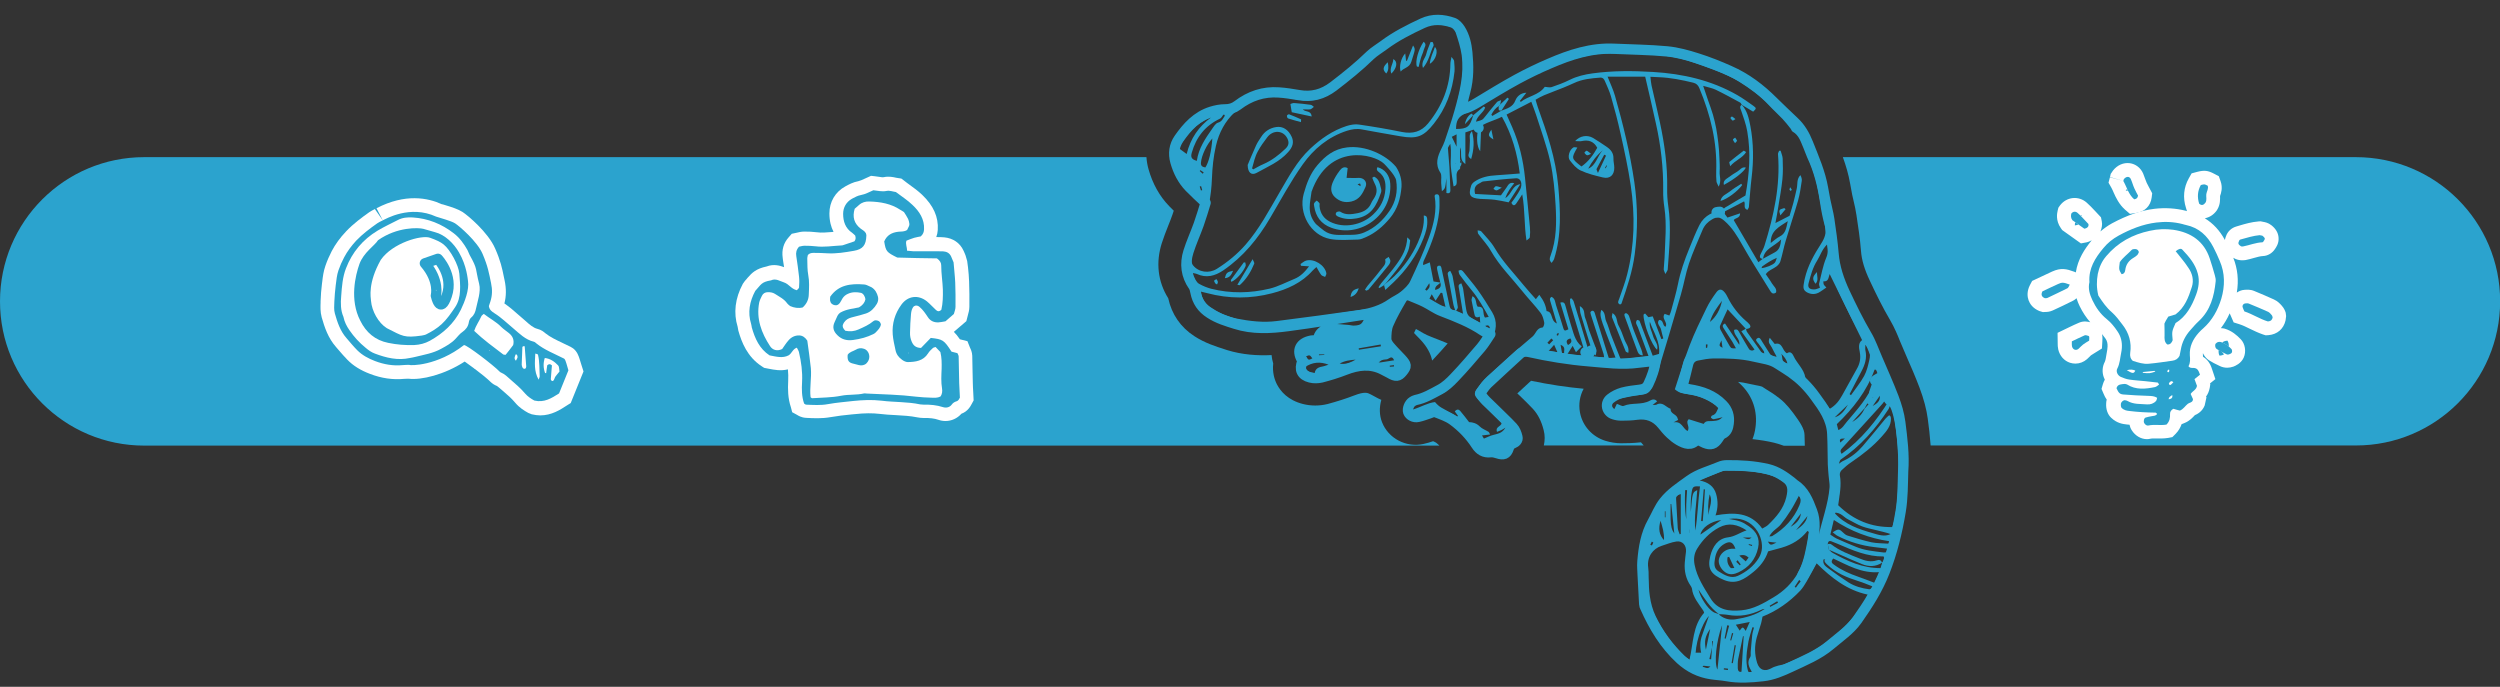 <?xml version="1.0" encoding="UTF-8"?>
<!DOCTYPE svg PUBLIC "-//W3C//DTD SVG 1.1//EN" "http://www.w3.org/Graphics/SVG/1.1/DTD/svg11.dtd">
<svg xmlns:x="http://ns.adobe.com/Extensibility/1.0/" xmlns:i="http://ns.adobe.com/AdobeIllustrator/10.0/" xmlns:graph="http://ns.adobe.com/Graphs/1.0/" xmlns="http://www.w3.org/2000/svg" xmlns:xlink="http://www.w3.org/1999/xlink" version="1.1" id="Grundschule" x="0px" y="0px" width="182px" height="50px" viewBox="0 0 182 50" xml:space="preserve">
<rect x="0" y="0" width="182" height="50" fill="#333333" stroke="none"/>
<switch>
	
	<g i:extraneous="self">
		<g id="Fächerübergreifend_Fläche">
			<g>
				<path fill="#2BA3CE" d="M130.54,30.06c-0.21-0.28-0.43-0.54-0.65-0.76c-0.2-0.2-0.47-0.4-0.68-0.55      c-0.13-0.1-0.27-0.18-0.41-0.27c-0.17-0.1-0.33-0.21-0.5-0.32c-0.07-0.04-0.35-0.1-0.54-0.13c-0.16-0.03-0.32-0.06-0.48-0.1      c-0.24-0.06-0.49-0.1-0.75-0.13c0.09,0.08,0.18,0.17,0.27,0.26c0.8,0.81,1.16,1.89,1,3.05c-0.04,0.33-0.12,0.61-0.22,0.86      c0.55,0.06,1.07,0.14,1.57,0.26c0.25,0.06,0.48,0.14,0.71,0.22h1.53c0-0.26-0.01-0.51-0.02-0.77      C131.37,31.22,131.04,30.74,130.54,30.06z"></path>
				<path fill="#2BA3CE" d="M118.03,32.27c-0.38,0-0.77-0.06-1.16-0.18c-0.96-0.3-1.67-1.09-1.85-2.07c-0.11-0.6-0.01-1.2,0.27-1.72      c-1.22-0.11-2.48-0.3-3.83-0.58l-0.38,0.35c-0.21,0.19-0.41,0.38-0.62,0.57c0.05,0.05,0.11,0.1,0.16,0.15      c0.33,0.32,0.66,0.64,0.97,0.97c0.37,0.4,0.63,0.91,0.79,1.56c0.1,0.38,0.09,0.75,0.01,1.11h7.27c-0.07-0.08-0.14-0.16-0.2-0.23      C118.91,32.26,118.45,32.27,118.03,32.27z"></path>
				<polygon fill="#2BA3CE" points="125.07,31.94 125.09,31.95 125.09,31.95     "></polygon>
				<path fill="#2BA3CE" d="M103.08,23.95c-0.05,0.1-0.1,0.2-0.14,0.29c0.06,0.06,0.12,0.12,0.17,0.18l0.3,0.31      c0.47,0.5,0.75,1.01,0.85,1.52c0.04-0.04,0.08-0.08,0.12-0.13c0.35-0.37,0.69-0.75,1.01-1.12c-0.38-0.16-0.77-0.31-1.18-0.47      c-0.43-0.16-0.78-0.38-1.07-0.55C103.13,23.97,103.1,23.96,103.08,23.95z"></path>
				<path fill="#2BA3CE" d="M171.5,11.44h-37.34c0.22,0.61,0.41,1.24,0.53,1.93c0.05,0.27,0.1,0.54,0.15,0.81      c0.03,0.15,0.06,0.29,0.1,0.44c0.08,0.34,0.16,0.69,0.21,1.04c0.12,0.79,0.26,1.7,0.33,2.61c0.05,0.67,0.26,1.36,0.65,2.18      c0.44,0.94,0.93,1.94,1.49,2.89c0.3,0.52,0.52,1.04,0.7,1.5l0.47,1.1c0.33,0.75,0.66,1.51,0.95,2.28      c0.31,0.83,0.51,1.57,0.6,2.26c0.08,0.59,0.16,1.25,0.21,1.95h30.96c5.8,0,10.5-4.7,10.5-10.5S177.3,11.44,171.5,11.44z"></path>
				<path fill="#2BA3CE" d="M104.55,32.23c-0.04-0.03-0.13-0.07-0.22-0.11c-0.23,0.08-0.46,0.15-0.7,0.2      c-1.26,0.28-2.56-0.4-3.02-1.59c-0.2-0.51-0.2-1.08-0.05-1.62c-0.15-0.06-0.3-0.14-0.46-0.23c-0.08-0.04-0.16-0.08-0.24-0.13      l-0.14-0.07c-0.14-0.07-0.36-0.19-1.11,0.1c-0.62,0.24-1.28,0.45-1.95,0.63c-0.59,0.15-1.23,0.15-1.81,0      c-1.1-0.28-1.63-0.93-1.89-1.43c-0.18-0.35-0.34-0.87-0.27-1.52c-0.06-0.2-0.1-0.4-0.12-0.61c-1.02,0.05-2.14-0.02-3.26-0.37      l-0.12-0.04c-0.68-0.22-1.46-0.46-2.23-0.96c-1.01-0.65-1.66-1.6-1.91-2.76c-0.76-1.22-0.92-2.6-0.47-4.02      c0.14-0.44,0.31-0.87,0.48-1.3c0.1-0.25,0.2-0.5,0.29-0.76c0.04-0.1,0.07-0.2,0.1-0.3c-0.11-0.11-0.23-0.22-0.33-0.33      c-0.7-0.72-1.21-1.63-1.51-2.7c-0.08-0.29-0.13-0.58-0.15-0.87H10.5c-5.8,0-10.5,4.7-10.5,10.5s4.7,10.5,10.5,10.5h94.29      C104.71,32.37,104.64,32.29,104.55,32.23z"></path>
			</g>
			<g>
				
					<path fill="none" stroke="#2BA3CE" stroke-width="0.75" stroke-linecap="round" stroke-linejoin="round" stroke-miterlimit="10" d="      M138.34,30.75c-0.08-0.61-0.26-1.22-0.48-1.8c-0.37-0.97-0.8-1.92-1.21-2.88c-0.25-0.57-0.45-1.17-0.77-1.7      c-0.58-0.99-1.08-2.01-1.57-3.05c-0.43-0.92-0.75-1.86-0.83-2.88c-0.07-0.83-0.19-1.65-0.31-2.48c-0.07-0.46-0.2-0.91-0.29-1.37      c-0.06-0.29-0.11-0.58-0.16-0.87c-0.2-1.15-0.67-2.22-1.1-3.3c-0.23-0.58-0.54-1.12-1.01-1.56c-0.51-0.49-1.03-0.97-1.53-1.47      c-0.93-0.93-1.96-1.71-3.17-2.24c-0.76-0.34-1.54-0.65-2.33-0.9c-0.72-0.23-1.47-0.44-2.22-0.51c-1.28-0.12-2.56-0.13-3.84-0.19      c-1.68-0.08-3.22,0.43-4.72,1.08c-0.8,0.34-1.58,0.72-2.34,1.13c-0.99,0.54-1.95,1.13-2.91,1.71c-0.34,0.2-0.68,0.39-1.1,0.48      c0-0.13-0.02-0.23,0-0.33c0.06-0.32,0.13-0.65,0.22-0.96c0.26-0.94,0.24-1.89,0.15-2.84c-0.06-0.59-0.19-1.17-0.51-1.68      c-0.12-0.19-0.31-0.41-0.51-0.48c-0.74-0.26-1.49-0.31-2.23,0.03c-0.99,0.46-1.96,0.95-2.84,1.61      c-0.32,0.24-0.67,0.44-0.96,0.71c-0.85,0.83-1.76,1.56-2.7,2.28c-0.78,0.59-1.59,0.8-2.53,0.63c-0.48-0.08-0.96-0.16-1.44-0.19      c-1.12-0.08-2.12,0.26-3.01,0.94c-0.28,0.21-0.56,0.29-0.9,0.29c-0.34,0-0.69,0.07-1.01,0.17c-1.05,0.33-1.75,1.1-2.35,1.96      c-0.35,0.5-0.43,1.08-0.26,1.69c0.2,0.7,0.52,1.33,1.02,1.85c0.36,0.37,0.74,0.72,1.18,1.13c-0.15,0.49-0.31,1.03-0.5,1.57      c-0.24,0.67-0.54,1.32-0.75,1.99c-0.28,0.89-0.18,1.74,0.37,2.52c0.08,0.12,0.11,0.28,0.14,0.43c0.13,0.67,0.47,1.17,1.05,1.54      c0.58,0.38,1.22,0.57,1.86,0.77c1.25,0.4,2.55,0.33,3.82,0.16c1.92-0.25,3.84-0.58,5.76-0.87c0.09-0.01,0.19,0.01,0.29,0.02      c-0.25,0.93-0.53,1.18-1.29,1.19c-0.12,0-0.24-0.04-0.36-0.05c-0.33-0.03-0.65-0.06-0.98-0.08c-0.62-0.03-1.14,0.1-1.25,0.84      c-0.17,0-0.32-0.02-0.45,0c-0.83,0.15-1.11,0.71-0.7,1.41c0.02,0.03,0.02,0.06,0.03,0.1c-0.24,0.61-0.06,1.02,0.57,1.18      c0.26,0.07,0.56,0.06,0.82,0c0.58-0.15,1.17-0.33,1.73-0.55c0.93-0.36,1.84-0.49,2.76-0.01c0.15,0.08,0.31,0.16,0.46,0.24      c0.47,0.28,0.66,0.26,0.95-0.09c0.33-0.41,0.32-0.51-0.1-0.97c-0.27-0.29-0.56-0.57-0.82-0.88c-0.13-0.15-0.26-0.36-0.26-0.54      c0-0.36,0.02-0.75,0.15-1.07c0.27-0.63,0.62-1.24,0.97-1.84c0.12-0.22,0.34-0.35,0.62-0.24c0.35,0.15,0.71,0.28,1.05,0.45      c0.43,0.21,0.82,0.51,1.27,0.68c1.04,0.4,2.07,0.8,3,1.43c0.13,0.09,0.3,0.13,0.52,0.23c-0.23,0.34-0.43,0.68-0.68,0.98      c-0.63,0.74-1.26,1.48-1.93,2.18c-0.32,0.34-0.67,0.67-1.07,0.88c-0.56,0.3-1.11,0.63-1.75,0.76c-0.08,0.02-0.16,0.06-0.24,0.11      c-0.24,0.15-0.39,0.54-0.31,0.77c0.1,0.25,0.41,0.42,0.72,0.35c0.29-0.06,0.56-0.17,0.84-0.26c0.13-0.04,0.29-0.14,0.39-0.1      c0.44,0.17,0.92,0.33,1.29,0.6c0.67,0.49,1.25,1.09,1.71,1.8c0.24,0.37,0.57,0.59,1.05,0.53c0.16-0.02,0.34,0.03,0.5,0.08      c0.44,0.15,0.67,0.07,0.81-0.35c0.06-0.18,0.13-0.3,0.32-0.37c0.2-0.08,0.38-0.24,0.32-0.47c-0.06-0.25-0.16-0.52-0.33-0.7      c-0.47-0.51-0.99-0.97-1.47-1.46c-0.31-0.32-0.68-0.58-0.9-1.04c0.18-0.23,0.33-0.49,0.54-0.69c0.77-0.73,1.56-1.43,2.33-2.15      c0.2-0.18,0.41-0.2,0.66-0.15c1.44,0.32,2.89,0.56,4.36,0.68c1.21,0.1,2.42,0.27,3.63,0.1c0.41-0.06,0.82-0.08,1.23-0.13      c-0.03,0.5-0.27,1.18-0.52,1.7c-0.14,0.28-0.33,0.36-0.61,0.4c-0.43,0.05-0.86,0.1-1.28,0.21c-0.31,0.09-0.62,0.24-0.87,0.44      c-0.43,0.34-0.28,0.98,0.24,1.14c0.18,0.06,0.37,0.09,0.56,0.09c0.36,0,0.73-0.01,1.09-0.06c0.77-0.11,1.4,0.12,1.89,0.73      c0.19,0.23,0.37,0.46,0.59,0.66c0.19,0.18,0.39,0.34,0.61,0.47c0.45,0.26,0.92,0.44,1.33-0.07c0.2,0.09,0.37,0.18,0.54,0.26      c0.46,0.19,0.73,0.1,1-0.31c0.08-0.13,0.17-0.28,0.3-0.34c0.34-0.15,0.42-0.45,0.46-0.76c0.07-0.52-0.06-0.99-0.45-1.38      c-0.66-0.68-1.5-0.97-2.41-1.11c-0.17-0.03-0.34-0.08-0.53-0.13c0.16-0.61,0.31-1.14,0.43-1.68c0.08-0.37,0.31-0.58,0.65-0.65      c0.39-0.08,0.78-0.15,1.17-0.16c1.02-0.01,2.05,0.01,3.05,0.25c0.57,0.14,1.17,0.18,1.68,0.53c0.32,0.21,0.65,0.4,0.96,0.62      c0.32,0.23,0.63,0.48,0.91,0.76c0.31,0.31,0.59,0.64,0.84,0.99c0.6,0.81,1.19,1.64,1.24,2.7c0.04,0.74,0.03,1.49,0.05,2.23      c0.01,0.27,0.04,0.55,0.06,0.82c0.02,0.29,0.09,0.59,0.07,0.87c-0.1,1.3-0.59,2.53-0.85,3.8c0,0.02-0.01,0.03-0.02,0.05      c-0.46,0.85-0.93,1.7-1.39,2.55c-0.03-0.01-0.06-0.02-0.09-0.03c0.05-0.1,0.11-0.21,0.16-0.31c0.31-0.68,0.44-1.41,0.58-2.15      c0.14-0.75,0.24-1.46-0.04-2.2c-0.28-0.75-0.58-1.49-1.3-1.95c-0.07-0.05-0.13-0.12-0.2-0.17c-0.52-0.4-1.05-0.77-1.71-0.93      c-0.99-0.23-1.99-0.29-2.99-0.28c-0.17,0-0.35,0.03-0.51,0.1c-0.75,0.32-1.54,0.51-2.22,1c-0.66,0.48-1.34,0.91-1.86,1.57      c-0.35,0.45-0.54,0.96-0.81,1.44c-0.51,0.9-0.67,1.89-0.75,2.9c-0.03,0.34,0.01,0.69,0.02,1.04c0.03,0.69,0.07,1.38,0.11,2.07      c0,0.07,0.03,0.13,0.06,0.2c0.63,1.42,1.41,2.73,2.57,3.8c0.66,0.6,1.39,0.96,2.25,1.09c0.38,0.06,0.76,0.07,1.13,0.14      c0.88,0.16,1.75,0.1,2.64,0c0.72-0.08,1.37-0.36,2.01-0.66c1-0.47,2.04-0.89,2.9-1.62c0.67-0.57,1.42-1.07,1.94-1.8      c0.78-1.11,1.5-2.23,2-3.51c0.56-1.43,0.92-2.9,1.17-4.41c0.16-0.96,0.15-1.93,0.18-2.9C138.64,33.11,138.49,31.93,138.34,30.75      z M136.82,27.52C136.82,27.52,136.82,27.52,136.82,27.52c-0.12,0.34-0.24,0.68-0.37,1.06C136.59,28.2,136.7,27.86,136.82,27.52z       M136.51,27.71c0.08-0.08,0.22-0.13,0.31-0.2c0,0,0,0,0,0C136.72,27.58,136.59,27.63,136.51,27.71z M137.32,28.81      c0.09,0.12,0.17,0.23,0.23,0.31C137.49,29.04,137.4,28.92,137.32,28.81C137.32,28.81,137.32,28.81,137.32,28.81z M137.31,28.77      C137.31,28.77,137.31,28.77,137.31,28.77c-0.05-0.19-0.07-0.25-0.17-0.29C137.24,28.52,137.26,28.58,137.31,28.77z M107.64,9.3      L107.64,9.3L107.64,9.3L107.64,9.3z M106.02,11.88c-0.01-0.01-0.01-0.03-0.01-0.04C106.02,11.85,106.02,11.87,106.02,11.88      L106.02,11.88z M115.84,25.52C115.84,25.52,115.84,25.52,115.84,25.52c-0.15,0.27-0.27,0.3-0.42,0.12      C115.57,25.83,115.69,25.79,115.84,25.52z M125.21,15.42c-0.08,0-0.16,0.01-0.24,0.03C125.05,15.43,125.13,15.42,125.21,15.42z       M132.89,40.35c-0.08-0.04-0.13-0.05-0.18-0.02C132.75,40.3,132.8,40.31,132.89,40.35z M132.67,40.36      c-0.01,0.01-0.01,0.01-0.02,0.02C132.66,40.37,132.67,40.36,132.67,40.36z M123.93,47.89      C123.93,47.89,123.93,47.89,123.93,47.89c-0.16,0-0.33,0-0.49,0C123.6,47.89,123.77,47.89,123.93,47.89z M123.93,47.9      C123.93,47.9,123.93,47.9,123.93,47.9c-0.11,0.17-0.22,0.33-0.34,0.5C123.71,48.23,123.82,48.07,123.93,47.9z"></path>
				<path fill="#2BA3CE" d="M131.31,41.9c0.46-0.85,0.93-1.7,1.39-2.55c0.01-0.02,0.01-0.03,0.02-0.05c0.25-1.27,0.74-2.49,0.85-3.8      c0.02-0.29-0.04-0.58-0.07-0.87c-0.02-0.27-0.05-0.55-0.06-0.82c-0.02-0.74-0.01-1.49-0.05-2.23c-0.05-1.06-0.64-1.89-1.24-2.7      c-0.26-0.35-0.54-0.68-0.84-0.99c-0.28-0.28-0.59-0.52-0.91-0.76c-0.31-0.22-0.65-0.41-0.96-0.62      c-0.51-0.35-1.11-0.39-1.68-0.53c-1-0.24-2.03-0.27-3.05-0.25c-0.39,0.01-0.79,0.08-1.17,0.16c-0.34,0.07-0.57,0.28-0.65,0.65      c-0.12,0.54-0.27,1.07-0.43,1.68c0.19,0.05,0.36,0.1,0.53,0.13c0.91,0.15,1.74,0.43,2.41,1.11c0.38,0.39,0.52,0.86,0.45,1.38      c-0.04,0.31-0.12,0.61-0.46,0.76c-0.13,0.06-0.22,0.21-0.3,0.34c-0.28,0.42-0.54,0.5-1,0.31c-0.18-0.07-0.34-0.16-0.54-0.26      c-0.41,0.51-0.88,0.34-1.33,0.07c-0.22-0.13-0.43-0.29-0.61-0.47c-0.21-0.2-0.4-0.43-0.59-0.66c-0.49-0.6-1.12-0.84-1.89-0.73      c-0.36,0.05-0.73,0.06-1.09,0.06c-0.19,0-0.38-0.03-0.56-0.09c-0.52-0.16-0.67-0.8-0.24-1.14c0.25-0.2,0.56-0.35,0.87-0.44      c0.41-0.12,0.85-0.16,1.28-0.21c0.28-0.03,0.47-0.12,0.61-0.4c0.26-0.52,0.5-1.21,0.52-1.7c-0.41,0.04-0.83,0.07-1.23,0.13      c-1.22,0.17-2.42,0.01-3.63-0.1c-1.47-0.12-2.92-0.36-4.36-0.68c-0.26-0.06-0.46-0.04-0.66,0.15c-0.78,0.72-1.57,1.42-2.33,2.15      c-0.21,0.2-0.36,0.46-0.54,0.69c0.22,0.46,0.59,0.72,0.9,1.04c0.49,0.49,1.01,0.95,1.47,1.46c0.17,0.18,0.26,0.45,0.33,0.7      c0.06,0.23-0.12,0.39-0.32,0.47c-0.18,0.07-0.25,0.19-0.32,0.37c-0.15,0.42-0.37,0.5-0.81,0.35c-0.16-0.05-0.34-0.1-0.5-0.08      c-0.48,0.06-0.81-0.16-1.05-0.53c-0.46-0.71-1.04-1.31-1.71-1.8c-0.38-0.28-0.85-0.43-1.29-0.6c-0.1-0.04-0.26,0.06-0.39,0.1      c-0.28,0.09-0.55,0.2-0.84,0.26c-0.32,0.07-0.63-0.1-0.72-0.35c-0.09-0.23,0.06-0.62,0.31-0.77c0.07-0.05,0.15-0.09,0.24-0.11      c0.64-0.12,1.2-0.46,1.75-0.76c0.4-0.22,0.76-0.55,1.07-0.88c0.66-0.71,1.3-1.44,1.93-2.18c0.25-0.3,0.45-0.64,0.68-0.98      c-0.22-0.1-0.39-0.14-0.52-0.23c-0.92-0.63-1.96-1.03-3-1.43c-0.44-0.17-0.84-0.47-1.27-0.68c-0.34-0.17-0.7-0.3-1.05-0.45      c-0.28-0.12-0.5,0.02-0.62,0.24c-0.34,0.6-0.69,1.2-0.97,1.84c-0.14,0.32-0.16,0.71-0.15,1.07c0,0.18,0.13,0.39,0.26,0.54      c0.25,0.31,0.54,0.58,0.82,0.88c0.43,0.46,0.44,0.56,0.1,0.97c-0.29,0.35-0.48,0.37-0.95,0.09c-0.15-0.09-0.3-0.16-0.46-0.24      c-0.92-0.48-1.84-0.35-2.76,0.01c-0.56,0.22-1.14,0.4-1.73,0.55c-0.26,0.07-0.56,0.07-0.82,0c-0.63-0.16-0.81-0.57-0.57-1.18      c-0.01-0.03-0.02-0.07-0.03-0.1c-0.4-0.7-0.13-1.26,0.7-1.41c0.13-0.02,0.28,0,0.45,0c0.11-0.74,0.63-0.87,1.25-0.84      c0.33,0.02,0.66,0.05,0.98,0.08c0.12,0.01,0.24,0.05,0.36,0.05c0.76,0,1.04-0.26,1.29-1.19c-0.1-0.01-0.2-0.04-0.29-0.02      c-1.92,0.29-3.83,0.63-5.76,0.87c-1.27,0.16-2.56,0.23-3.82-0.16c-0.64-0.2-1.28-0.39-1.86-0.77c-0.58-0.37-0.92-0.87-1.05-1.54      c-0.03-0.15-0.06-0.31-0.14-0.43c-0.55-0.78-0.65-1.63-0.37-2.52c0.21-0.68,0.51-1.32,0.75-1.99c0.19-0.53,0.35-1.08,0.5-1.57      c-0.44-0.42-0.82-0.76-1.18-1.13c-0.51-0.52-0.83-1.15-1.02-1.85c-0.17-0.61-0.1-1.19,0.26-1.69c0.6-0.86,1.31-1.63,2.35-1.96      c0.32-0.1,0.67-0.17,1.01-0.17c0.35,0,0.63-0.08,0.9-0.29c0.88-0.68,1.89-1.02,3.01-0.94c0.48,0.03,0.96,0.11,1.44,0.19      c0.94,0.17,1.75-0.04,2.53-0.63c0.94-0.71,1.86-1.45,2.7-2.28c0.28-0.28,0.64-0.48,0.96-0.71c0.88-0.65,1.85-1.15,2.84-1.61      c0.74-0.34,1.49-0.29,2.23-0.03c0.2,0.07,0.39,0.28,0.51,0.48c0.32,0.51,0.45,1.1,0.51,1.68c0.1,0.95,0.12,1.9-0.15,2.84      c-0.09,0.32-0.15,0.64-0.22,0.96c-0.02,0.1,0,0.2,0,0.33c0.42-0.08,0.76-0.28,1.1-0.48c0.97-0.57,1.93-1.17,2.91-1.71      c0.76-0.41,1.55-0.79,2.34-1.13c1.51-0.65,3.05-1.16,4.72-1.08c1.28,0.06,2.57,0.07,3.84,0.19c0.75,0.07,1.5,0.28,2.22,0.51      c0.79,0.25,1.57,0.57,2.33,0.9c1.2,0.53,2.24,1.31,3.17,2.24c0.5,0.5,1.02,0.98,1.53,1.47c0.46,0.44,0.77,0.98,1.01,1.56      c0.43,1.08,0.9,2.14,1.1,3.3c0.05,0.29,0.1,0.58,0.16,0.87c0.09,0.46,0.22,0.91,0.29,1.37c0.12,0.82,0.25,1.65,0.31,2.48      c0.08,1.02,0.4,1.96,0.83,2.88c0.49,1.03,0.99,2.06,1.57,3.05c0.31,0.53,0.52,1.13,0.77,1.7c0.41,0.96,0.84,1.9,1.21,2.88      c0.22,0.58,0.4,1.19,0.48,1.8c0.15,1.18,0.3,2.37,0.25,3.57c-0.04,0.97-0.03,1.94-0.18,2.9c-0.25,1.51-0.61,2.98-1.17,4.41      c-0.5,1.28-1.22,2.41-2,3.51c-0.52,0.73-1.26,1.23-1.94,1.8c-0.86,0.73-1.89,1.15-2.9,1.62c-0.64,0.3-1.29,0.58-2.01,0.66      c-0.88,0.1-1.76,0.16-2.64,0c-0.37-0.07-0.76-0.08-1.13-0.14c-0.86-0.13-1.59-0.48-2.25-1.09c-1.17-1.07-1.95-2.38-2.57-3.8      c-0.03-0.06-0.06-0.13-0.06-0.2c-0.04-0.69-0.08-1.38-0.11-2.07c-0.02-0.35-0.05-0.69-0.02-1.04c0.08-1.01,0.24-1.99,0.75-2.9      c0.27-0.48,0.46-1,0.81-1.44c0.52-0.66,1.2-1.09,1.86-1.57c0.67-0.49,1.47-0.69,2.22-1c0.16-0.07,0.34-0.1,0.51-0.1      c1.01-0.02,2.01,0.05,2.99,0.28c0.67,0.15,1.19,0.52,1.71,0.93c0.07,0.05,0.12,0.12,0.2,0.17c0.72,0.46,1.02,1.19,1.3,1.95      c0.27,0.73,0.18,1.45,0.04,2.2c-0.14,0.74-0.27,1.46-0.58,2.15c-0.05,0.11-0.1,0.21-0.16,0.31      C131.25,41.88,131.28,41.89,131.31,41.9z M124.64,47.13c-0.07,0.28-0.13,0.57-0.2,0.85c0.04,0.01,0.09,0.01,0.13,0.02      C124.6,47.71,124.61,47.42,124.64,47.13c0.02-0.16,0.04-0.3,0.07-0.45c-0.02,0-0.05,0-0.07-0.01      C124.64,46.83,124.64,46.98,124.64,47.13z M135.75,29.71c-0.3,0.34-0.6,0.67-0.91,1.01c0.45-0.26,0.7-0.55,0.92-0.99      c0.09-0.1,0.18-0.2,0.27-0.3c-0.03-0.02-0.06-0.04-0.09-0.06C135.89,29.47,135.82,29.59,135.75,29.71z M109.31,8.05l-0.01,0.01      c0.4-0.16,0.83-0.25,1.02-0.75c0.11-0.28,0.38-0.55,0.8-0.56c-0.16,0.2-0.31,0.4-0.47,0.59c0.02,0.03,0.04,0.05,0.06,0.08      c0.54-0.44,1.31-0.48,1.75-1.1c0.17,0.01,0.35,0.07,0.5,0.02c0.44-0.15,0.88-0.31,1.3-0.52c0.54-0.27,1.1-0.4,1.69-0.48      c1.47-0.2,2.94-0.19,4.41-0.1c2.15,0.13,4.22,0.6,6.11,1.68c0.4,0.23,0.79,0.51,1.17,0.78c0.24,0.17,0.23,0.21-0.01,0.43      c-0.28-0.17-0.56-0.33-0.83-0.5c-0.04-0.05-0.06-0.13-0.11-0.16c-0.59-0.32-1.19-0.65-1.79-0.94c-0.25-0.12-0.55-0.17-0.91-0.28      c0.14,0.41,0.25,0.74,0.36,1.06c0.12,0.34,0.25,0.69,0.35,1.03c0.1,0.33,0.17,0.67,0.24,1.01c0.06,0.34,0.11,0.68,0.15,1.03      c0.04,0.34,0.07,0.69,0.08,1.04c0.02,0.36,0.04,0.73,0.02,1.09c-0.02,0.32,0.15,0.66-0.07,1.08c-0.08-0.18-0.15-0.28-0.16-0.38      c-0.02-0.24-0.03-0.49-0.02-0.73c0.08-2.12-0.42-4.13-1.23-6.07c-0.09-0.21-0.21-0.33-0.44-0.39c-0.83-0.2-1.66-0.37-2.51-0.4      c-0.18-0.01-0.37-0.02-0.61-0.03c0.03,0.25,0.04,0.44,0.08,0.62c0.2,0.9,0.42,1.79,0.61,2.69c0.34,1.58,0.56,3.17,0.53,4.8      c-0.01,0.43,0.02,0.87,0.08,1.3c0.23,1.54,0.07,3.08-0.04,4.62c-0.01,0.08-0.08,0.16-0.17,0.33c-0.06-0.17-0.12-0.26-0.12-0.35      c0.01-0.28,0.05-0.55,0.06-0.83c0.04-1.21,0.17-2.42-0.01-3.64c-0.06-0.41-0.1-0.83-0.09-1.24c0.02-1.66-0.17-3.29-0.53-4.9      c-0.25-1.13-0.51-2.26-0.78-3.41c-0.91,0-1.81,0-2.74,0c0.2,0.5,0.41,0.94,0.54,1.39c0.59,2.07,1.1,4.16,1.41,6.29      c0.25,1.74,0.26,3.49,0.03,5.24c-0.16,1.25-0.56,2.43-0.97,3.61c-0.01,0.02-0.06,0.03-0.1,0.06c-0.24-0.11-0.11-0.27-0.06-0.42      c0.2-0.59,0.43-1.17,0.58-1.78c0.54-2.13,0.58-4.3,0.26-6.46c-0.19-1.27-0.46-2.52-0.74-3.77c-0.2-0.91-0.44-1.82-0.7-2.72      c-0.11-0.38-0.28-0.74-0.44-1.11c-0.06-0.15-0.15-0.27-0.34-0.26c-0.66,0.05-1.31,0.11-1.92,0.4c-0.25,0.12-0.51,0.22-0.76,0.33      c-0.47,0.19-0.94,0.36-1.4,0.55c-0.22,0.09-0.42,0.21-0.63,0.33c0.07,0.23,0.11,0.39,0.17,0.56c0.67,1.86,1.3,3.72,1.48,5.72      c0.16,1.79,0.25,3.57-0.3,5.31c-0.03,0.1-0.11,0.18-0.18,0.29c-0.2-0.2-0.14-0.37-0.08-0.52c0.44-1.19,0.44-2.42,0.37-3.65      c-0.06-1.07-0.16-2.15-0.39-3.2c-0.26-1.16-0.68-2.29-1.04-3.43c-0.1-0.31-0.22-0.6-0.34-0.93c-0.63,0.33-1.19,0.62-1.8,0.93      c0.15,0.33,0.28,0.62,0.41,0.92c0.51,1.17,0.8,2.4,0.93,3.67c0.12,1.21,0.25,2.41,0.36,3.62c0.02,0.24,0.02,0.49-0.01,0.73      c-0.01,0.07-0.13,0.13-0.24,0.23c-0.18-1.13-0.1-2.19-0.31-3.36c-0.2,0.3-0.31,0.49-0.44,0.67c-0.13,0.18-0.25,0.16-0.35-0.06      c0.11-0.15,0.23-0.3,0.33-0.46c0.11-0.16,0.21-0.32,0.3-0.49c0.19-0.35,0.11-0.86-0.31-0.83c-0.79,0.05-1.58,0.14-2.37,0.23      c-0.1,0.01-0.18,0.1-0.28,0.14c-0.32,0.15-0.41,0.39-0.31,0.77c0.62,0.03,1.24,0.07,1.88,0.1c0.14-0.19,0.27-0.37,0.4-0.56      c0.13-0.19,0.22-0.43,0.57-0.32c-0.26,0.33-0.49,0.61-0.65,1.08c0.49-0.3,0.48-0.93,1.09-1.01c-0.33,0.51-0.61,0.95-0.85,1.32      c-0.4-0.08-0.71-0.15-1.03-0.19c-0.34-0.04-0.69-0.04-1.04-0.06c-0.74-0.06-0.88-0.25-0.66-0.96c0.04-0.12,0.14-0.23,0.25-0.3      c0.47-0.32,1.01-0.43,1.58-0.46c0.56-0.03,1.12-0.09,1.71-0.13c-0.18-1.45-0.56-2.82-1.3-4.13c-0.58,0.3-1.22,0.41-1.73,0.83      l0.01-0.01c-0.31,0.1-0.61,0.21-0.94,0.32c0,0.75,0,1.47,0,2.3c-0.51-0.34-0.19-0.82-0.39-1.22c0,0.47,0,0.88,0,1.29      c0,0.1,0.03,0.26-0.01,0.29c-0.36,0.23-0.21,0.58-0.23,0.89c-0.01,0.15,0.03,0.31-0.23,0.38c-0.07-0.49-0.16-0.98-0.2-1.46      c-0.04-0.51,0.07-1.02-0.04-1.64c-0.09,0.17-0.17,0.25-0.17,0.32c0.03,0.46,0.08,0.92,0.11,1.38c0.03,0.55,0.05,1.11,0.07,1.66      c0,0.14-0.03,0.29-0.29,0.22c0-0.35,0-0.71,0-1.08c-0.09,0.76-0.09,0.76-0.33,0.95c-0.02-0.22-0.03-0.4-0.05-0.58      c-0.02-0.26,0.06-0.58-0.06-0.77c-0.41-0.63-0.2-1.19,0.08-1.76c0.08-0.17,0.17-0.34,0.23-0.52c0.24-0.72,0.49-1.44,0.7-2.18      c0.38-1.34,0.73-2.69,0.54-4.1c-0.08-0.56-0.26-1.11-0.44-1.65c-0.06-0.17-0.25-0.38-0.42-0.43c-0.66-0.18-1.33-0.26-1.97,0.08      c-0.6,0.32-1.22,0.59-1.79,0.94c-0.75,0.46-1.5,0.94-2.13,1.57c-0.89,0.88-1.89,1.63-2.91,2.35c-0.13,0.09-0.27,0.15-0.42,0.21      c-0.72,0.31-1.44,0.26-2.2,0.11c-0.57-0.11-1.18-0.23-1.75-0.15c-2,0.27-3.41,1.61-3.86,3.58c-0.18,0.78-0.26,1.57-0.29,2.37      c-0.05,1.29-0.27,2.54-0.83,3.73c-0.28,0.59-0.47,1.23-0.64,1.86c-0.06,0.22-0.04,0.56,0.09,0.73c0.41,0.52,1.17,0.62,1.74,0.26      c0.78-0.49,1.49-1.07,2.1-1.77c1-1.15,1.7-2.49,2.46-3.79c0.66-1.12,1.26-2.27,2.23-3.18c0.79-0.74,1.64-1.33,2.66-1.66      c0.29-0.09,0.62-0.15,0.91-0.1c1.04,0.15,2.09,0.33,3.12,0.54c0.77,0.15,1.39-0.01,1.9-0.63c1.03-1.27,1.6-2.7,1.62-4.35      c0-0.13,0.04-0.25,0.08-0.49c0.11,0.16,0.18,0.22,0.19,0.29c0.02,0.26,0.05,0.52,0.03,0.77c-0.15,1.41-0.62,2.69-1.51,3.81      c-0.74,0.93-1.22,1.13-2.44,0.91c-0.94-0.17-1.88-0.32-2.81-0.5c-0.37-0.07-0.72-0.01-1.07,0.1c-1.36,0.44-2.42,1.32-3.22,2.45      c-0.88,1.24-1.6,2.59-2.38,3.91c-0.88,1.5-1.95,2.81-3.4,3.8c-0.62,0.42-1.24,0.58-1.94,0.26c-0.07-0.03-0.16-0.04-0.27-0.06      c0,0.39,0.19,0.64,0.46,0.79c0.27,0.15,0.56,0.27,0.86,0.35c1.42,0.36,2.86,0.33,4.27-0.01c0.61-0.15,1.19-0.46,1.78-0.7      c0.45-0.18,0.77-0.51,1.08-0.92c-0.22-0.02-0.41-0.03-0.59-0.04c-0.01-0.04-0.02-0.09-0.03-0.13c0.13-0.08,0.26-0.21,0.41-0.25      c0.58-0.16,1.36,0.33,1.47,0.92c0.02,0.08-0.06,0.18-0.09,0.27c-0.1-0.05-0.22-0.07-0.28-0.14c-0.13-0.17-0.23-0.37-0.35-0.58      c-0.13,0.12-0.21,0.18-0.28,0.26c-0.79,0.89-1.84,1.36-2.95,1.65c-1.57,0.41-3.15,0.41-4.73-0.01      c-0.14-0.04-0.29-0.07-0.45-0.11c0.08,0.54,0.24,0.82,0.64,1.1c0.59,0.4,1.22,0.71,1.94,0.86c0.98,0.19,1.96,0.31,2.95,0.18      c2.01-0.25,4.02-0.53,6.03-0.81c0.76-0.11,1.48-0.33,2.12-0.78c0.28-0.2,0.61-0.33,0.88-0.55c0.26-0.22,0.54-0.47,0.68-0.77      c0.49-1.04,0.96-2.08,1.35-3.15c0.35-0.97,0.61-1.99,0.42-3.05c0-0.02,0.03-0.06,0.05-0.09c0.22-0.09,0.3,0.06,0.3,0.23      c0.01,0.34,0.02,0.69-0.02,1.03c-0.13,1.17-0.53,2.26-1.01,3.32c-0.07,0.16-0.19,0.32-0.15,0.55c0.1-0.04,0.16-0.06,0.22-0.09      c0.07-0.03,0.14-0.06,0.26-0.11c0.09,0.49,0.18,0.95,0.27,1.39c0.18,0.03,0.34,0.05,0.5,0.08c-0.12,0.17-0.41,0.22-0.38,0.54      c0.31-0.08,0.48-0.21,0.38-0.53c-0.08-0.32-0.17-0.63-0.23-0.95c-0.03-0.16-0.03-0.33,0.23-0.28c0.02,0.04,0.06,0.08,0.07,0.13      c0.19,0.89,0.38,1.77,0.57,2.66c0.05,0.25,0.11,0.48,0.44,0.44c0,0,0.04,0.03,0.04,0.03c0.15,0.06,0.3,0.13,0.53,0.23      c-0.11-0.69-0.21-1.27-0.3-1.85c-0.02-0.13-0.09-0.28,0.18-0.36c0.04,0.14,0.11,0.27,0.13,0.41c0.08,0.5,0.13,1,0.22,1.49      c0.03,0.18,0.09,0.39,0.22,0.5c0.22,0.18,0.49,0.3,0.8,0.47c-0.01-0.19-0.02-0.31-0.03-0.45c-0.21,0.1-0.35,0.06-0.39-0.17      c-0.07-0.34-0.15-0.68-0.21-1.02c-0.01-0.08,0.04-0.18,0.07-0.3c0.34,0.19,0.2,0.54,0.38,0.77c0.58-0.04,0.31,0.53,0.53,0.79      c0.07-0.01,0.14-0.03,0.27-0.05c-0.39-0.7-0.76-1.36-1.25-1.95c-0.3-0.36-0.58-0.73-0.86-1.11c-0.06-0.08-0.07-0.21-0.09-0.3      c0.21-0.12,0.29,0,0.38,0.11c0.34,0.44,0.71,0.85,1.03,1.3c0.37,0.52,0.71,1.06,1.04,1.61c0.41,0.68,0.31,1.37-0.05,2.03      c-0.14,0.26-0.32,0.5-0.51,0.72c-0.66,0.76-1.31,1.52-2,2.26c-0.42,0.46-0.88,0.88-1.49,1.1c-0.44,0.16-0.86,0.34-1.29,0.53      c-0.19,0.08-0.45,0.12-0.42,0.44c0.56-0.17,1.06-0.48,1.6-0.54c0.15,0.18,0.3,0.31,0.47,0.41c0.28,0.17,0.57,0.31,0.86,0.47      c0.1,0.05,0.2,0.11,0.29,0.17c0.02-0.02,0.03-0.04,0.05-0.05c-0.08-0.11-0.16-0.22-0.23-0.32c0.14-0.17,0.28-0.16,0.38-0.05      c0.23,0.26,0.43,0.54,0.66,0.83c0.29,0.01,0.55,0.09,0.78,0.32c0.17,0.17,0.43,0.26,0.64,0.39c0.04,0.03,0.06,0.1,0.11,0.19      c-0.21,0.02-0.37,0.04-0.59,0.07c0.08,0.13,0.13,0.21,0.14,0.23c0.25-0.1,0.45-0.21,0.66-0.26c0.52-0.12,0.69-0.2,0.91-0.54      c-0.13,0.08-0.21,0.14-0.3,0.18c-0.1,0.05-0.2,0.08-0.32,0.13c-0.14-0.39,0.3-0.36,0.35-0.66c-0.22-0.22-0.48-0.47-0.74-0.72      c-0.33-0.33-0.68-0.64-1-0.99c-0.28-0.31-0.29-0.44-0.05-0.78c0.22-0.31,0.45-0.62,0.73-0.88c1.09-0.99,2.18-1.97,3.31-2.92      c0.24-0.21,0.29-0.62,0.72-0.65c0.05,0,0.15-0.25,0.12-0.36c-0.05-0.25-0.12-0.52-0.27-0.71c-0.42-0.55-0.91-1.05-1.34-1.59      c-0.77-0.96-1.65-1.82-2.27-2.91c-0.25-0.45-0.62-0.83-0.92-1.24c-0.05-0.06-0.03-0.17-0.05-0.26c0.09,0.02,0.21,0.02,0.26,0.07      c0.34,0.39,0.72,0.77,0.98,1.21c0.58,1,1.39,1.82,2.11,2.71c0.29,0.36,0.61,0.7,0.89,1.02c0.08-0.1,0.14-0.19,0.25-0.32      c0.33,0.44,0.48,0.79,0.53,1.19c0.5,0.04,0.25,0.69,0.75,0.9c-0.17-0.58-0.31-1.06-0.45-1.53c-0.04-0.15-0.13-0.29,0.06-0.41      c0.27,0.12,0.26,0.39,0.33,0.61c0.18,0.56,0.37,1.11,0.53,1.67c0.08,0.28,0.2,0.15,0.37,0.08c-0.2-0.66-0.4-1.29-0.59-1.94      c0.29-0.09,0.33,0.09,0.38,0.25c0.13,0.43,0.23,0.87,0.37,1.3c0.2,0.57,0.27,1.21,0.81,1.64c-0.15,0.15-0.27,0.27-0.42,0.42      c-0.1-0.18-0.15-0.29-0.24-0.46c-0.13,0.21-0.23,0.37-0.39,0.61c0.95,0.08,1.8,0.16,2.68,0.23c-0.02-0.12-0.02-0.19-0.04-0.25      c-0.29-0.91-0.59-1.81-0.88-2.72c-0.03-0.1-0.07-0.2-0.08-0.3c0-0.04,0.07-0.11,0.13-0.13c0.03-0.01,0.1,0.02,0.13,0.05      c0.04,0.05,0.06,0.12,0.08,0.19c0.33,1.06,0.66,2.11,1,3.21c0.16-0.01,0.3-0.03,0.49-0.04c-0.24-0.62-0.45-1.17-0.66-1.72      c-0.46-1.23-0.5-1.4-0.37-1.75c0.32,0.2,0.23,0.57,0.35,0.83c0.14,0.3,0.22,0.62,0.33,0.93c0.11,0.29,0.23,0.58,0.34,0.87      c0.12,0.3,0.24,0.61,0.38,0.95c0.67-0.07,1.32-0.15,2.03-0.23c-0.27-0.72-0.52-1.4-0.77-2.08c-0.06-0.17-0.23-0.32-0.06-0.54      c0.07,0.02,0.17,0.03,0.18,0.07c0.32,0.84,0.64,1.68,0.96,2.54c0.11-0.04,0.26-0.08,0.46-0.14c0.1-0.88-0.41-1.58-0.67-2.34      c-0.06,0.38,0.14,0.69,0.23,1.03c0.08,0.33,0.41,0.6,0.3,1.01c-0.38-0.28-1.01-1.92-0.99-2.55c0-0.02,0.05-0.04,0.11-0.09      c0.08,0.09,0.17,0.18,0.24,0.27c0.11-0.02,0.21-0.04,0.32-0.06c0.22,0.57,0.42,1.11,0.63,1.66c0.05-0.02,0.1-0.03,0.14-0.05      c-0.06-0.22-0.12-0.44-0.17-0.67c-0.05-0.22-0.35-0.41-0.14-0.68c0.36,0,0.22,0.41,0.47,0.5c0.2-0.33-0.33-0.59-0.06-0.94      c0.11,0.04,0.22,0.07,0.34,0.12c0.05-0.12,0.1-0.23,0.13-0.35c0.17-0.64,0.36-1.27,0.49-1.91c0.18-0.91,0.48-1.77,0.83-2.62      c0.24-0.58,0.46-1.16,0.74-1.71c0.36-0.7,1.08-1.07,1.72-0.97c0.11,0.15,0.23,0.3,0.32,0.43c0.37-0.12,0.63-0.21,0.92-0.31      c0.01,0.38-0.4,0.33-0.46,0.5c0.6,1.03,1.18,2.02,1.79,3.06c0.12-0.1,0.22-0.17,0.33-0.25c0.28-0.15,0.56-0.31,0.85-0.46      c0.35-0.18,0.43-0.49,0.48-0.95c-0.5,0.52-1.23,0.66-1.32,1.42c-0.21-0.02-0.28-0.12-0.19-0.32c0.1-0.22,0.23-0.43,0.3-0.66      c0.67-2.16,1.16-4.35,0.98-6.64c-0.01-0.08,0.05-0.17,0.08-0.25c0.04,0,0.07-0.01,0.11-0.01c0.05,0.19,0.14,0.38,0.15,0.57      c0.02,0.5,0.03,1.01-0.02,1.51c-0.07,0.67-0.19,1.34-0.3,2.01c-0.06,0.38-0.13,0.76-0.21,1.18c0.36-0.18,0.65-0.34,1.03-0.53      c0.07-0.25,0.19-0.6,0.28-0.95c0.09-0.33,0.16-0.68,0.24-1.01c0.08-0.33-0.02-0.71,0.27-1c0.07,0.14,0.12,0.28,0.1,0.42      c-0.07,0.48-0.14,0.96-0.27,1.43c-0.28,0.98-0.61,1.95-0.9,2.93c-0.15,0.5-0.24,1.01-0.39,1.5c-0.04,0.13-0.15,0.26-0.26,0.35      c-0.25,0.2-0.59,0.28-0.8,0.58c0.15,0.23,0.31,0.43,0.44,0.66c0.12,0.21,0.38,0.37,0.31,0.67c-0.17,0.13-0.3,0.09-0.4-0.07      c-0.1-0.16-0.2-0.32-0.3-0.48c-0.59-0.96-1.2-1.91-1.75-2.89c-0.37-0.66-0.75-1.29-1.32-1.78c-0.31-0.27-0.54-0.31-0.89-0.1      c-0.31,0.18-0.55,0.43-0.69,0.76c-0.34,0.81-0.71,1.62-0.99,2.45c-0.25,0.74-0.37,1.51-0.59,2.26      c-0.56,1.93-1.13,3.86-1.72,5.78c-0.11,0.36-0.31,0.7-0.44,1.05c-0.13,0.35-0.38,0.43-0.73,0.47c-0.53,0.06-1.06,0.18-1.58,0.29      c-0.16,0.04-0.32,0.13-0.45,0.24c-0.19,0.16-0.17,0.35,0.06,0.54c0.08-0.16,0.14-0.29,0.2-0.41c0.19,0.06,0.38,0.2,0.49,0.15      c0.61-0.26,1.31-0.05,1.91-0.38c0.14-0.08,0.35-0.17,0.53,0.05c-0.1,0.08-0.19,0.15-0.33,0.26c0.14-0.01,0.22,0.01,0.28-0.02      c0.45-0.25,0.69,0.19,1.03,0.3c-0.03,0.35,0.37,0.38,0.48,0.62c0.03,0.06,0.04,0.12,0.07,0.19c-0.09,0.05-0.17,0.09-0.34,0.18      c0.6-0.12,0.68,0.45,1.02,0.63c0.23-0.31-0.19-0.6,0.09-0.86c0.37,0.12,0.72,0.23,1.09,0.34c0.15-0.28,0.44-0.18,0.68-0.21      c0.39-0.04,0.43-0.05,0.7-0.28c-0.25,0.06-0.45,0.12-0.65,0.15c-0.06,0.01-0.15-0.06-0.2-0.11c-0.02-0.02,0.04-0.15,0.08-0.16      c0.3-0.08,0.35-0.34,0.45-0.55c-0.42-0.47-1.49-0.95-2.2-1.01c-0.32-0.03-0.65-0.07-0.96-0.35c0.35-1.06,0.67-2.14,1.07-3.18      c0.35-0.92,0.79-1.81,1.22-2.7c0.2-0.42,0.46-0.81,0.74-1.19c0.2-0.26,0.39-0.24,0.6,0.02c0.1,0.12,0.17,0.26,0.24,0.4      c0.32,0.64,0.76,1.2,1.3,1.67c0.09,0.08,0.19,0.16,0.26,0.25c0.15,0.19,0.06,0.31-0.25,0.34c-0.43-0.46-0.87-0.93-1.34-1.43      c-0.2,0.43-0.38,0.81-0.55,1.2c-0.03,0.08-0.01,0.21,0.04,0.3c0.21,0.4,0.44,0.78,0.66,1.17c0.1,0.18,0.23,0.23,0.46,0.17      c-0.1-0.17-0.17-0.32-0.26-0.47c-0.2-0.32-0.41-0.64-0.62-0.96c-0.09-0.14-0.16-0.27,0.08-0.38c0.35,0.52,0.7,1.04,1.04,1.55      c0.08-0.45-0.4-0.66-0.38-1.08c0.26-0.11,0.32,0.07,0.4,0.21c0.21,0.38,0.43,0.75,0.65,1.12c0.1,0.17,0.21,0.25,0.44,0.1      c-0.33-0.45-0.63-0.88-0.96-1.33c0.14-0.08,0.24-0.14,0.34-0.2c0.02,0.08,0.02,0.17,0.07,0.24c0.34,0.48,0.68,0.97,1.02,1.44      c0.04,0.06,0.12,0.08,0.24,0.16c-0.02-0.11-0.01-0.17-0.04-0.2c-0.13-0.19-0.25-0.37-0.39-0.55c-0.09-0.12-0.27-0.26-0.08-0.38      c0.18-0.12,0.26,0.09,0.34,0.22c0.05,0.07,0.09,0.15,0.14,0.22c0.14,0.22,0.28,0.44,0.42,0.66c0.11,0.17,0.26,0.26,0.51,0.23      c-0.13-0.24-0.25-0.44-0.35-0.66c-0.09-0.2-0.34-0.35-0.15-0.71c0.14,0.18,0.25,0.32,0.36,0.45c0.59-0.16,0.53,0.49,0.89,0.68      c0.21-0.16,0.37-0.04,0.48,0.2c0.25,0.54,0.76,0.95,0.86,1.57c0.01,0.08,0.1,0.14,0.15,0.21c0.41,0.52,0.81,1.04,1.22,1.55      c0.14,0.17,0.28,0.34,0.41,0.51c0.43-0.25,0.69-0.6,0.9-0.98c0.36-0.63,0.7-1.28,1.06-1.91c0.23-0.39,0.31-0.79,0.22-1.25      c-0.07-0.32-0.11-0.66,0.17-0.86c-0.79-1.62-1.57-3.21-2.36-4.81c-0.09,0.21-0.06,0.58-0.46,0.53c0.01,0.09,0,0.18,0.04,0.25      c0.03,0.06,0.1,0.11,0.18,0.2c-0.22,0.15-0.4,0.29-0.59,0.39c-0.3,0.14-0.62,0.1-0.89-0.08c-0.27-0.18-0.18-0.46-0.14-0.71      c0.01-0.09,0.03-0.17,0.05-0.25c0.21-0.93,0.68-1.75,1.18-2.53c0.27-0.42,0.42-0.8,0.28-1.3c-0.15-0.53-0.26-1.08-0.34-1.63      c-0.17-1.16-0.44-2.28-0.94-3.34c-0.1-0.22-0.17-0.45-0.27-0.68c-0.2-0.45-0.32-0.95-0.8-1.22c-0.07-0.04-0.09-0.15-0.14-0.21      c-0.19-0.24-0.38-0.49-0.59-0.71c-0.32-0.34-0.67-0.65-0.99-1c-0.63-0.68-1.38-1.21-2.15-1.7c-1.05-0.66-2.24-1.01-3.4-1.43      c-0.63-0.23-1.3-0.37-1.97-0.46c-1.45-0.2-2.9-0.22-4.36-0.18c-0.88,0.03-1.71,0.22-2.55,0.48c-1.27,0.39-2.45,0.97-3.61,1.59      c-0.98,0.52-1.92,1.1-2.89,1.65c-0.39,0.22-0.78,0.46-1.18,0.65C106.18,8.5,106,8.77,106,9.39c0.83-0.01,1-0.14,1.25-1      l-0.01,0.01c0.26-0.22,0.52-0.44,0.78-0.65c0.03,0.03,0.06,0.05,0.1,0.08c-0.12,0.38-0.58,0.59-0.67,1.03      c0.48-0.12,0.47-0.13,0.68-0.39c0.27-0.35,0.56-0.7,0.85-1.04c0.05-0.06,0.16-0.08,0.3-0.14c-0.03,0.15-0.04,0.23-0.06,0.31      c-0.03,0.04-0.07,0.08-0.1,0.12c-0.26,0.15-0.42,0.38-0.55,0.63c0.02,0.03,0.04,0.06,0.07,0.09      C108.85,8.31,109.08,8.18,109.31,8.05z M125.14,44.71c-0.65-0.47-1.05-1.14-1.49-1.79c0.13,0.57,0.65,1.37,1.07,1.63      C124.84,44.63,125,44.65,125.14,44.71c0.02,0.02,0.03,0.06,0.06,0.08c0.33,0.26,0.71,0.36,1.12,0.3      c0.76-0.12,1.5-0.31,2.15-0.76c-0.09,0-0.17,0.02-0.24,0.06c-0.78,0.38-1.59,0.53-2.46,0.37      C125.55,44.72,125.34,44.73,125.14,44.71z M123.94,47.9c-0.11,0.17-0.23,0.33-0.34,0.5c0.61,0.3,0.69,0.31,0.92,0.12      c-0.18-0.02-0.35-0.04-0.54-0.06C123.96,48.24,123.94,48.07,123.94,47.9c-0.15-0.5-0.23-1.01-0.07-1.52      c0.16-0.49,0.34-0.97,0.54-1.54c-0.57,0.61-1.03,2.15-0.97,3.06C123.6,47.89,123.77,47.89,123.94,47.9z M137.02,40.95      l-0.01,0.01c0.11-0.11,0.22-0.22,0.12-0.45c-1.19,0.02-2.27-0.45-3.35-0.92c-0.16-0.07-0.32-0.13-0.48-0.19      c-0.16-0.05-0.22,0.05-0.24,0.19c0.03,0.14,0.05,0.28,0.08,0.42c0.09,0.08,0.16,0.17,0.26,0.23c1.08,0.61,2.2,1.13,3.54,1.12      C136.96,41.25,136.99,41.1,137.02,40.95z M136.83,27.5c-0.16,0.46-0.32,0.93-0.51,1.48C136.71,28.5,136.97,28.07,136.83,27.5      c-0.09-0.19-0.17-0.38-0.25-0.58c-0.04,0-0.07,0-0.11-0.01c-0.57,1.57-1.56,2.83-2.75,3.97c0.04,0.14,0.07,0.27,0.11,0.43      c0.3-0.12,0.43-0.38,0.6-0.58c0.76-0.91,1.59-1.78,2.01-2.94C136.49,27.67,136.7,27.6,136.83,27.5z M137.31,28.8      c-0.07-0.29-0.07-0.29-0.33-0.36C137.13,28.59,137.22,28.69,137.31,28.8c0,0.29-0.18,0.5-0.37,0.71      c-0.93,1.03-1.86,2.05-2.8,3.08c-0.12,0.13-0.22,0.22-0.07,0.45c1.44-1.04,2.52-2.39,3.48-3.92      C137.49,29.04,137.4,28.92,137.31,28.8z M128.31,44.89c-0.04,0.2-0.06,0.34-0.1,0.48c-0.1,0.35-0.22,0.69-0.32,1.04      c-0.17,0.62-0.16,1.24,0.03,1.85c0.17,0.53,0.57,0.66,1.05,0.38c0.15-0.09,0.34-0.14,0.51-0.19c0.15-0.04,0.31-0.05,0.45-0.11      c1.1-0.42,2.16-0.92,3.11-1.64c1.13-0.84,2.06-1.84,2.77-3.06c0.06-0.11,0.11-0.23,0.17-0.35c-1.52-0.32-2.65-1.22-3.73-2.28      c-0.25,0.46-0.48,0.89-0.72,1.31c-0.14,0.24-0.29,0.48-0.47,0.68C130.28,43.82,129.37,44.47,128.31,44.89z M128.72,40.14      c-0.21,0.64-0.61,1.13-1.1,1.52c-0.61,0.49-1.23,0.93-2.12,0.56c-0.92-0.39-1.23-0.79-0.99-1.75c0.17-0.67,0.54-1.26,1.28-1.35      c0.51-0.06,0.86-0.34,1.36-0.51c-0.68-0.44-1.3-0.58-2-0.21c-0.68,0.36-1.19,0.89-1.59,1.53c-0.23,0.37-0.28,0.77-0.19,1.2      c0.18,0.91,0.68,1.65,1.15,2.42c0.54,0.89,1.38,0.96,2.26,0.88c0.87-0.08,1.61-0.51,2.34-0.95c0.74-0.44,1.34-1.02,1.77-1.77      c0.53-0.92,0.69-1.94,0.8-2.98c0-0.01-0.05-0.03-0.11-0.08c-0.48,0.62-1.12,1-1.87,1.22C129.37,39.97,129.04,40.06,128.72,40.14      z M133.82,36.78c1.13,1.1,2.43,1.62,3.94,1.59c0.65-1.67,0.58-7.53-0.19-8.8c-0.04,0.1-0.05,0.17-0.09,0.22      c-0.94,1.44-2.05,2.7-3.48,3.67c-0.06,0.04-0.07,0.16-0.13,0.3c0.16-0.1,0.24-0.18,0.35-0.22c0.54-0.25,1-0.62,1.39-1.07      c0.57-0.66,1.11-1.33,1.66-2c0.08-0.09,0.18-0.17,0.26-0.24c0.07,0.05,0.09,0.06,0.09,0.07c0.02,0.05,0.04,0.1,0.04,0.15      c0.02,0.55-0.32,0.94-0.65,1.31c-0.64,0.73-1.41,1.33-2.22,1.88c-0.26,0.17-0.5,0.38-0.72,0.59c-0.09,0.08-0.15,0.25-0.13,0.36      C134.08,35.34,133.91,36.07,133.82,36.78z M124.06,44.61c-0.03-0.07-0.03-0.11-0.05-0.14c-0.34-0.51-0.77-0.99-0.84-1.64      c-0.01-0.06-0.06-0.13-0.09-0.18c-0.35-0.51-0.47-1.07-0.43-1.67c0.02-0.28,0.06-0.55,0.09-0.82c0.04-0.45-0.25-0.8-0.69-0.74      c-0.37,0.05-0.73,0.21-1.09,0.32c-0.63,0.2-1.08,0.81-0.97,1.58c0.03,0.2,0.03,0.41,0.03,0.62c0.01,1,0.06,1.96,0.51,2.91      c0.54,1.12,1.25,2.06,2.12,2.91c0.1,0.1,0.22,0.17,0.35,0.26C123.28,46.8,123.22,45.56,124.06,44.61z M123.74,34.98      c0.61,0.12,1.03,0.42,1.19,0.97c0.14,0.49,0.16,1.01-0.04,1.57c1.32-0.23,2.54-0.25,3.4,0.96c0.17-0.1,0.32-0.16,0.43-0.27      c0.59-0.57,1.12-1.17,1.32-2.01c0.15-0.65,0.11-0.91-0.44-1.29c-0.14-0.1-0.3-0.17-0.46-0.23c-1.15-0.4-2.35-0.41-3.54-0.41      c-0.15,0-0.31,0.05-0.45,0.11C124.69,34.57,124.25,34.77,123.74,34.98z M137.5,39.58c0.01-0.06,0.02-0.12,0.04-0.18      c-1.44-0.21-2.78-0.71-4.04-1.55c-0.09,0.39-0.17,0.72-0.25,1.07c0.17,0.11,0.31,0.22,0.46,0.29c0.46,0.21,0.92,0.4,1.38,0.59      c0.65,0.28,1.34,0.33,2.03,0.42c0.18,0.02,0.31-0.02,0.26-0.28c-0.3-0.04-0.61-0.08-0.92-0.11c-0.94-0.11-1.83-0.38-2.67-0.81      c-0.13-0.06-0.23-0.17-0.37-0.27c0.4-0.26,0.47-0.25,0.71-0.02c0.11,0.1,0.23,0.22,0.37,0.26c0.58,0.18,1.16,0.36,1.75,0.49      C136.65,39.56,137.08,39.55,137.5,39.58z M125.86,37.78c0.76,0.12,1,0.21,1.48,0.55c0.53,0.38,0.8,0.86,0.65,1.55      c-0.18,0.85-0.68,1.43-1.44,1.79c-0.29,0.14-0.63,0.21-0.94,0c-0.33-0.22-0.55-0.65-0.47-0.97c0.09-0.4,0.46-0.71,0.9-0.75      c0.09-0.01,0.19,0,0.3,0c-0.17-0.48-0.39-0.58-0.78-0.37c-0.43,0.23-0.64,0.63-0.71,1.09c-0.06,0.34-0.1,0.71,0.27,0.93      c0.43,0.27,0.9,0.55,1.4,0.32c0.62-0.29,1.16-0.71,1.52-1.3c0.13-0.21,0.22-0.48,0.23-0.72      C128.33,38.8,127.42,37.53,125.86,37.78z M136.84,41.65c-1.34,0.11-2.35-0.52-3.38-0.99c-0.21,0.24-0.09,0.35,0.07,0.46      c0.53,0.39,1.13,0.65,1.76,0.87c0.39,0.13,0.77,0.29,1.2,0.45C136.57,42.24,136.67,42.02,136.84,41.65z M133.01,17.8      c-0.37,0.36-0.49,0.8-0.72,1.17c-0.32,0.5-0.47,1.07-0.62,1.63c-0.08,0.28,0,0.48,0.41,0.47c0.14,0,0.28-0.08,0.41-0.12      c-0.03-0.14-0.08-0.23-0.06-0.3c0.16-0.63,0.27-1.29,0.52-1.89C133.09,18.44,133.07,18.17,133.01,17.8z M87.13,11.71      c0.13-0.92,0.62-1.63,1.12-2.34c0.12-0.17,0.25-0.39,0.42-0.44c0.29-0.08,0.36-0.3,0.49-0.49c0.02-0.03-0.05-0.12-0.06-0.15      c-0.11,0.14-0.17,0.3-0.29,0.35c-1.07,0.51-1.73,1.35-2.05,2.48C86.68,11.41,86.71,11.6,87.13,11.71z M133.1,40.47      c-0.37-0.22-0.37-0.22-0.57,0.06c0.08,0.08,0.22,0.17,0.21,0.24c-0.04,0.3,0.15,0.45,0.34,0.59c0.49,0.36,0.98,0.71,1.49,1.04      c0.46,0.29,0.98,0.43,1.51,0.5c0.07,0.01,0.15-0.07,0.34-0.17c-0.45-0.17-0.78-0.32-1.12-0.42c-0.83-0.26-1.63-0.59-2.27-1.2      C132.74,40.84,132.75,40.78,133.1,40.47z M86.39,11.21c0.28-1.15,0.89-2.01,1.79-2.67c-1.09,0.44-1.86,1.19-2.35,2.26      C86.01,10.93,86.16,11.04,86.39,11.21z M130.96,36.09c-0.22,0.4-0.39,0.75-0.61,1.09c-0.22,0.35-0.46,0.69-0.72,1.01      c-0.24,0.29-0.62,0.45-0.82,0.86c0.11-0.01,0.16,0,0.2-0.02c0.9-0.54,1.59-1.28,1.99-2.25      C131.08,36.58,131.16,36.34,130.96,36.09z M133.53,37.32c0.8,0.89,1.79,1.2,2.79,1.49c0.42,0.12,0.87,0.29,1.32,0.07      c-0.34-0.12-0.68-0.19-1.03-0.28c-0.35-0.09-0.71-0.15-1.05-0.28c-0.35-0.13-0.68-0.34-1.02-0.51      C134.23,37.67,134.04,37.3,133.53,37.32z M134.65,28.69c0.03,0.03,0.06,0.05,0.1,0.08c0.32-0.46,0.69-0.91,0.96-1.4      c0.2-0.37,0.3-0.81,0.39-1.23c0.08-0.36,0.01-0.72-0.3-1.04c0,0.17-0.02,0.29,0,0.4c0.13,0.56-0.03,1.05-0.29,1.54      C135.21,27.59,134.94,28.15,134.65,28.69z M123.42,38.62c0.18-1.06,0.19-2.14,0.34-3.21c-0.45-0.03-0.53,0.01-0.59,0.33      c-0.05,0.25-0.07,0.51-0.08,0.77c-0.01,0.25,0,0.51,0,0.76c0.12-1.42,0.12-1.42,0.47-1.59      C123.5,36.67,123.32,37.64,123.42,38.62z M87.75,12.19c0.26-0.39,0.44-1.16,0.51-2.11c-0.4,0.42-0.79,1.24-0.83,1.75      C87.4,12.08,87.54,12.16,87.75,12.19z M122.28,38.9c0.03-0.01,0.05-0.02,0.08-0.03c0-0.96,0-1.91,0-2.9      c-0.24,0.05-0.35,0.13-0.34,0.35c0.05,0.7,0.07,1.41,0.12,2.11C122.15,38.59,122.23,38.75,122.28,38.9z M128.91,17.69      c0.24-0.18,0.43-0.36,0.65-0.47c0.44-0.22,0.48-0.62,0.59-1.12C129.52,16.52,128.89,16.79,128.91,17.69z M127.53,48.91      c-0.21-0.36-0.37-0.7-0.11-1.08c0.06-0.08,0.02-0.23,0.03-0.35c0.04-0.41,0.06-0.82,0.11-1.23c0.02-0.19,0.08-0.37,0.13-0.56      c-0.04-0.01-0.07-0.02-0.11-0.03c-0.1,0.34-0.22,0.68-0.29,1.03c-0.12,0.7-0.24,1.4-0.05,2.1      C127.28,48.95,127.34,48.99,127.53,48.91z M95.71,27.16c0.05-0.36,0.33-0.44,0.62-0.49c0.07-0.01,0.13-0.04,0.2-0.06      c0.06-0.02,0.12-0.04,0.19-0.06c-0.61-0.24-1.17-0.19-1.71,0.17C95.14,27.05,95.39,27.12,95.71,27.16z M125.37,45.51      c-0.44,1.18-0.59,2.77-0.34,3.24C125.15,47.65,125.26,46.58,125.37,45.51z M105.23,22.34c-0.08-0.36-0.16-0.68-0.23-1.01      c-0.04-0.01-0.07-0.02-0.11-0.02c-0.11,0.17-0.22,0.34-0.38,0.58c-0.12-0.2-0.2-0.34-0.28-0.47c-0.06,0.11-0.12,0.24-0.2,0.39      C104.45,21.93,104.72,22.31,105.23,22.34z M126.94,46.32c-0.02,0-0.03-0.01-0.05-0.01c-0.12,0.56-0.24,1.11-0.35,1.67      c-0.04,0.22-0.03,0.45-0.03,0.67c0.01,0.18,0.09,0.3,0.27,0.25C126.84,48.02,126.89,47.17,126.94,46.32z M125.36,21.9      c-0.34,0.46-0.7,0.92-0.88,1.54C124.92,23.09,125.24,22.53,125.36,21.9z M125.31,37.86c-0.78,0.09-1.43,0.57-1.52,1.06      C124.26,38.59,124.78,38.23,125.31,37.86z M127.09,45.93c0.1-0.22,0.18-0.4,0.29-0.65c-0.39,0.08-0.7,0.14-1.01,0.2      c0.11,0.17,0.2,0.3,0.28,0.43C126.87,45.61,126.87,45.61,127.09,45.93z M120.89,37.91c-0.18,0.57-0.1,1.05,0.25,1.41      C121.16,38.8,121.03,38.39,120.89,37.91z M128.24,19.52c0.32-0.03,0.83-0.23,0.97-0.4c0.07-0.09,0.1-0.23,0.14-0.35      c-0.4,0.17-0.73,0.39-1.05,0.62C128.27,19.41,128.26,19.47,128.24,19.52z M121.67,36.69c-0.02,0-0.03,0-0.05,0      c0,0.37-0.01,0.74,0,1.11c0.02,0.55,0.09,0.78,0.27,1.04C121.81,38.11,121.74,37.4,121.67,36.69z M124.41,37.7      c-0.13-0.57,0.36-1.13,0.05-1.71C124.34,36.56,124.32,37.13,124.41,37.7z M124.12,35.63c-0.03,0-0.06,0-0.09-0.01      c-0.06,0.77-0.12,1.54-0.19,2.31c0.04,0,0.08,0.01,0.12,0.01C124.03,37.18,124.08,36.41,124.12,35.63z M122.76,37.8      c0-0.36-0.01-0.72,0-1.08c0.01-0.35,0.04-0.69,0.06-1.04c-0.05,0-0.09,0-0.14,0C122.65,36.38,122.64,37.09,122.76,37.8z       M124.5,45.79c-0.37,0.52-0.44,0.89-0.31,1.51C124.3,46.75,124.4,46.27,124.5,45.79z M100.53,25.21      c-0.01-0.04-0.01-0.09-0.02-0.13c-0.53,0.09-1.06,0.18-1.6,0.28c0.01,0.03,0.01,0.07,0.02,0.1      C99.46,25.38,99.99,25.3,100.53,25.21z M98.69,26.18c-0.38,0.04-0.77,0.06-1.16,0.29C97.87,26.54,98.24,26.45,98.69,26.18z       M131.58,37.57c-0.28,0.34-0.55,0.69-0.83,1.03C131.12,38.33,131.49,38.06,131.58,37.57z M125.88,40.54      c-0.04,0.01-0.07,0.01-0.11,0.02c-0.06,0.3,0.01,0.56,0.22,0.78c0.04,0.04,0.15,0.01,0.27,0.01      C126.13,41.06,126.01,40.8,125.88,40.54z M101.49,26.23c-0.16-0.42-0.38-0.08-0.54-0.07c-0.38,0.03-0.38,0.06-0.61,0.25      C100.75,26.35,101.1,26.29,101.49,26.23z M134.53,29.46c-0.32,0.31-0.64,0.61-0.96,0.92C134.05,30.24,134.3,29.86,134.53,29.46z       M131.11,37.38c-0.25,0.32-0.5,0.65-0.75,0.97C130.74,38.13,131.05,37.85,131.11,37.38z M106.04,10.68c0-0.3,0-0.56,0-0.9      c-0.16,0.08-0.26,0.13-0.35,0.18C105.81,10.21,105.91,10.41,106.04,10.68z M112.74,25.55c0.25,0.04,0.42,0.06,0.64,0.09      c-0.1-0.22-0.16-0.35-0.24-0.54C113.01,25.25,112.91,25.37,112.74,25.55z M126.37,46.98c-0.03,0-0.06,0-0.09-0.01      c-0.07,0.43-0.15,0.86-0.22,1.3c0.03,0,0.06,0.01,0.09,0.01C126.22,47.85,126.3,47.42,126.37,46.98z M136.85,28.81      c-0.17,0.25-0.35,0.5-0.52,0.75C136.61,29.39,136.9,29.22,136.85,28.81z M127.3,40.59c-0.19-0.16-0.37-0.24-0.68-0.14      c0.19,0.17,0.32,0.28,0.47,0.42C127.18,40.75,127.23,40.68,127.3,40.59z M130.12,26.46c-0.06-0.3-0.25-0.51-0.45-0.71      C129.81,25.98,129.63,26.39,130.12,26.46z M128.7,39.43c0.18,0.28,0.2,0.28,0.63,0.07C129.16,39.49,128.95,39.47,128.7,39.43z       M125.55,46.47c0.03,0.01,0.06,0.02,0.08,0.03c0.08-0.32,0.17-0.64,0.25-0.95c-0.05-0.01-0.09-0.02-0.14-0.03      C125.68,45.83,125.62,46.15,125.55,46.47z M114.33,24.64c-0.3,0.07-0.35,0.22-0.18,0.48C114.34,25,114.49,24.89,114.33,24.64z       M95.54,26.09c-0.19-0.26-0.19-0.26-0.46-0.15C95.26,26.23,95.26,26.23,95.54,26.09z M113.72,25.74      c0.05-0.01,0.1-0.02,0.15-0.03c-0.03-0.2,0.14-0.45-0.26-0.61C113.65,25.35,113.69,25.55,113.72,25.74z M125.32,24.78      c-0.19,0.39-0.19,0.4,0.08,0.54C125.37,25.12,125.35,24.95,125.32,24.78z M126.87,39.13c0.44,0.16,0.44,0.16,0.65,0      C127.31,39.13,127.12,39.13,126.87,39.13z M131.09,42.32c-0.04-0.03-0.08-0.07-0.11-0.1c-0.11,0.17-0.22,0.33-0.33,0.5      c0.03,0.02,0.06,0.04,0.09,0.06C130.85,42.62,130.97,42.47,131.09,42.32z M103.75,21.08c0.04,0.03,0.07,0.05,0.11,0.08      c0.11-0.12,0.29-0.22,0.19-0.54C103.92,20.81,103.83,20.95,103.75,21.08z M129.44,43.88c-0.02-0.04-0.04-0.07-0.06-0.11      c-0.18,0.11-0.36,0.22-0.55,0.33c0.01,0.03,0.03,0.06,0.04,0.08C129.07,44.08,129.26,43.98,129.44,43.88z M133.97,32.22      c0.11-0.1,0.2-0.17,0.34-0.3C134.08,31.95,133.87,31.87,133.97,32.22z M126.18,46.11c-0.03-0.01-0.06-0.02-0.09-0.03      c-0.04,0.18-0.08,0.35-0.13,0.53c0.02,0.01,0.05,0.01,0.07,0.02C126.08,46.46,126.13,46.29,126.18,46.11z M113.07,24.77      c-0.04-0.04-0.09-0.09-0.13-0.13c-0.1,0.1-0.19,0.21-0.29,0.31c0.04,0.04,0.09,0.08,0.13,0.12      C112.88,24.97,112.98,24.87,113.07,24.77z M108.48,23.95c-0.06-0.37-0.24-0.25-0.4-0.21C108.2,23.8,108.31,23.86,108.48,23.95z       M96.41,25.84c0-0.01,0-0.03,0-0.04c-0.13,0-0.26,0-0.39,0c0,0.02,0,0.04,0,0.06C96.16,25.85,96.29,25.84,96.41,25.84z       M120.14,39.66c0.04,0.02,0.08,0.03,0.12,0.05c0.03-0.07,0.07-0.14,0.1-0.21c0-0.01-0.07-0.05-0.11-0.07      C120.21,39.5,120.18,39.58,120.14,39.66z M126.49,40.78c-0.03,0.04-0.06,0.08-0.09,0.12c0.09,0.09,0.17,0.17,0.26,0.26      c0.02-0.02,0.04-0.04,0.06-0.07C126.65,40.98,126.57,40.88,126.49,40.78z M87.56,12.65c0.02-0.03,0.05-0.06,0.07-0.1      c-0.08-0.05-0.16-0.1-0.24-0.16c-0.02,0.02-0.03,0.04-0.05,0.06C87.42,12.52,87.49,12.58,87.56,12.65z M87.43,13.87      c0.03-0.01,0.06-0.02,0.09-0.03c-0.03-0.1-0.05-0.19-0.08-0.29c-0.03,0.01-0.07,0.02-0.1,0.03      C87.37,13.68,87.4,13.78,87.43,13.87z M121.2,37.66c0.02,0,0.03,0,0.05,0c0-0.15,0-0.29,0-0.44c-0.02,0-0.03,0-0.05,0      C121.2,37.36,121.2,37.51,121.2,37.66z M125.5,48.65c0,0.03-0.01,0.06-0.01,0.09c0.1,0.01,0.2,0.02,0.3,0.04      c0-0.03,0.01-0.07,0.01-0.1C125.7,48.66,125.6,48.66,125.5,48.65z M113.42,24.44c0.02-0.05,0.05-0.1,0.06-0.16      c0-0.01-0.07-0.05-0.07-0.04c-0.04,0.05-0.07,0.1-0.1,0.15C113.34,24.4,113.37,24.42,113.42,24.44z M127.54,39.75      c0.01-0.03,0.01-0.05,0.02-0.08c-0.08-0.02-0.16-0.04-0.24-0.06c-0.01,0.02-0.01,0.04-0.02,0.06      C127.38,39.7,127.46,39.73,127.54,39.75z M123,38.79c0,0,0.01,0,0.01,0c0-0.08,0-0.15,0-0.23c0,0-0.01,0-0.01,0      C123,38.64,123,38.72,123,38.79z M101.48,26.68c0-0.03,0-0.07,0-0.1c-0.1,0.01-0.21,0.03-0.31,0.04c0,0.03,0.01,0.06,0.01,0.08      C101.28,26.69,101.38,26.69,101.48,26.68z M106.02,11.88c-0.01-0.03-0.01-0.06-0.03-0.08c-0.01-0.01-0.05,0.01-0.08,0.02      c0.02,0.04,0.03,0.08,0.05,0.11C105.98,11.92,106,11.9,106.02,11.88z M124.31,25.08c-0.04,0-0.08,0-0.12-0.01      c0,0.08,0,0.16,0,0.25c0,0,0.09,0.01,0.09,0C124.3,25.24,124.3,25.16,124.31,25.08z"></path>
				<path fill="#2BA3CE" d="M133.06,39.6c0.08,0,0.19-0.02,0.24,0.02c0.63,0.49,1.36,0.75,2.08,1.04c0.41,0.17,0.82,0.28,1.26,0.13      c0.17-0.06,0.31-0.02,0.37,0.18l0.01-0.01c-0.47,0.31-0.98,0.31-1.48,0.1c-0.51-0.2-1.01-0.43-1.51-0.65      c-0.3-0.13-0.59-0.26-0.89-0.39C133.11,39.88,133.08,39.74,133.06,39.6z"></path>
				<path fill="#2BA3CE" d="M109.21,7.61c0.18-0.17,0.36-0.34,0.53-0.5c0.04,0.03,0.07,0.06,0.11,0.09      c-0.18,0.29-0.37,0.57-0.55,0.86c0,0,0.01-0.01,0.01-0.01c-0.3,0.04-0.19-0.17-0.2-0.31C109.14,7.69,109.17,7.65,109.21,7.61z"></path>
				<path fill="#2BA3CE" d="M107.24,8.4c-0.19,0.2-0.37,0.4-0.59,0.64c0.04-0.36,0.29-0.72,0.51-0.77c0.01,0,0.05,0.1,0.08,0.15      C107.23,8.41,107.24,8.4,107.24,8.4z"></path>
				<path fill="#2BA3CE" d="M102.03,13.6c-0.07,0.84-0.28,1.61-0.85,2.29c-0.49,0.59-1.04,1.06-1.73,1.37      c-0.19,0.08-0.39,0.18-0.59,0.18c-0.67,0.01-1.36,0.08-2.02-0.04c-1.44-0.27-2.32-1.88-1.93-3.29c0.21-0.76,0.48-1.48,1-2.09      c0.58-0.68,1.22-1.18,2.16-1.29c1.31-0.16,2.82,0.52,3.57,1.43C101.92,12.6,102.06,13.07,102.03,13.6z M97.9,17.1      c0.51,0,0.96,0.02,1.42-0.18c0.78-0.33,1.37-0.89,1.83-1.56c0.46-0.66,0.62-1.43,0.49-2.23c-0.06-0.38-0.82-1.15-0.88-1.21      c-0.74-0.72-4.02-1.53-5.28,2.04c-0.08,0.74-0.38,1.54,0.32,2.35c0.2,0.17,0.39,0.34,0.6,0.49      C96.86,17.14,97.41,17.11,97.9,17.1z"></path>
				<path fill="#2BA3CE" d="M114.83,10.74c-0.45,0.79-0.45,0.79,0.3,1.38c0.5-0.35,0.85-0.82,1.15-1.36      c-0.25-0.47-0.64-0.6-1.13-0.49c-0.13,0.03-0.28,0-0.48,0c0.35-0.39,0.88-0.47,1.3-0.23c0.34,0.2,0.67,0.43,1,0.65      c0.29,0.2,0.5,0.45,0.49,0.84c-0.01,0.22,0.06,0.45,0.06,0.67c0.01,0.53-0.31,0.84-0.82,0.72c-0.55-0.13-1.12-0.27-1.63-0.51      c-0.31-0.14-0.56-0.45-0.78-0.73c-0.2-0.25-0.03-0.79,0.26-0.95C114.6,10.7,114.69,10.73,114.83,10.74z M116.68,10.94      c-0.44,0.37-0.79,0.82-1.06,1.34C116.21,12.03,116.28,11.35,116.68,10.94z M116.92,11.33c-0.04-0.02-0.09-0.05-0.13-0.07      c-0.19,0.35-0.38,0.69-0.56,1.04c-0.02,0.05,0.05,0.15,0.1,0.29C116.55,12.11,116.73,11.72,116.92,11.33z M116.99,12.07      c-0.02-0.01-0.04-0.02-0.05-0.03c-0.03,0.06-0.06,0.13-0.1,0.19c0.02,0.01,0.03,0.02,0.05,0.02      C116.92,12.2,116.95,12.14,116.99,12.07z"></path>
				<path fill="#2BA3CE" d="M90.83,12.01c0.16-0.38,0.38-0.91,0.61-1.42c0.1-0.22,0.24-0.42,0.37-0.62c0.25-0.4,0.63-0.65,1.09-0.72      c0.49-0.08,0.9,0.19,1.14,0.72c0.18,0.4,0.06,0.75-0.27,1.11c-0.63,0.71-1.49,1.06-2.28,1.5      C91.12,12.79,90.84,12.59,90.83,12.01z M91.15,12.26c0.03,0.02,0.06,0.05,0.09,0.07c0.24-0.13,0.47-0.27,0.71-0.37      c0.63-0.27,1.16-0.68,1.65-1.15c0.23-0.23,0.26-0.46,0.11-0.75c-0.3-0.58-1.03-0.62-1.45-0.07c-0.25,0.33-0.5,0.67-0.69,1.03      C91.36,11.4,91.27,11.83,91.15,12.26z"></path>
				<path fill="#2BA3CE" d="M126.8,7.63c0.41,0.44,0.52,1,0.63,1.56c0.23,1.23,0.24,2.47,0.09,3.72c-0.09,0.72-0.13,1.44-0.2,2.16      c-0.01,0.07-0.07,0.14-0.11,0.21c-0.34-0.12-0.11-0.42-0.24-0.62c-0.51,0.26-1.01,0.53-1.52,0.79      c-0.06-0.25,0.12-0.34,0.29-0.43c0.44-0.27,0.89-0.53,1.33-0.79c0.28-1.56,0.4-3.11,0.13-4.67c-0.09-0.52-0.28-1.03-0.45-1.53      C126.67,7.85,126.64,7.73,126.8,7.63z"></path>
				<path fill="#2BA3CE" d="M100.87,20.65c0.22-0.19,0.46-0.36,0.66-0.56c0.7-0.71,1.27-1.5,1.68-2.41c0.28-0.63,0.5-1.28,0.44-1.99      c0.24,0.01,0.24,0.16,0.25,0.3c0.04,0.48-0.1,0.92-0.27,1.36c-0.49,1.24-1.24,2.31-2.21,3.23c-0.17,0.16-0.35,0.32-0.57,0.53      c-0.04-0.16-0.07-0.25-0.09-0.34C100.79,20.72,100.83,20.68,100.87,20.65z"></path>
				<path fill="#2BA3CE" d="M115.85,25.52c-0.16,0.28-0.27,0.31-0.43,0.12c-0.06-0.08-0.11-0.18-0.13-0.28      c-0.32-1.06-0.65-2.12-0.96-3.18c-0.04-0.13-0.02-0.28-0.03-0.43c0.04-0.01,0.07-0.02,0.11-0.03c0.05,0.07,0.12,0.14,0.15,0.22      c0.33,1.07,0.66,2.15,0.98,3.23c0.06,0.19,0.15,0.3,0.33,0.36L115.85,25.52z"></path>
				<path fill="#2BA3CE" d="M94.85,7.96c0.17,0.23,0.59,0.04,0.64,0.52c-0.52-0.11-0.99-0.21-1.45-0.31      C94,7.96,93.97,7.78,93.94,7.57c0.08-0.02,0.17-0.07,0.25-0.07c0.41,0.03,0.82,0.07,1.23,0.13c0.08,0.01,0.16,0.1,0.23,0.15      c-0.09,0.06-0.17,0.16-0.26,0.18C95.23,7.98,95.06,7.96,94.85,7.96z"></path>
				<path fill="#2BA3CE" d="M100.87,20.65c-0.04,0.04-0.07,0.07-0.11,0.11c-0.11,0.07-0.23,0.14-0.34,0.21      c-0.02-0.02-0.04-0.04-0.07-0.05c0.07-0.1,0.12-0.21,0.2-0.3c0.37-0.46,0.77-0.89,1.11-1.37c0.41-0.56,0.76-1.15,0.79-1.97      c0.11,0.12,0.22,0.19,0.21,0.24c-0.03,0.25-0.06,0.52-0.15,0.75c-0.27,0.68-0.72,1.25-1.19,1.82      C101.17,20.27,101.02,20.46,100.87,20.65z"></path>
				<path fill="#2BA3CE" d="M115.86,25.53c-0.03-0.15-0.06-0.3-0.1-0.45c-0.23-0.74-0.47-1.49-0.69-2.23      c-0.05-0.15-0.04-0.32-0.06-0.57c0.42,0.24,0.28,0.6,0.39,0.86c0.12,0.28,0.18,0.6,0.28,0.89c0.1,0.3,0.23,0.58,0.33,0.88      c0.09,0.28,0.3,0.55,0.15,0.97c-0.13-0.15-0.22-0.26-0.31-0.36C115.85,25.52,115.86,25.53,115.86,25.53z"></path>
				<path fill="#2BA3CE" d="M119.6,25.87c-0.31-0.01-0.35-0.2-0.41-0.35c-0.22-0.58-0.43-1.16-0.64-1.75      c-0.08-0.23-0.16-0.45-0.25-0.68c-0.04-0.12-0.1-0.26,0.07-0.29c0.06-0.01,0.19,0.12,0.22,0.2c0.13,0.34,0.21,0.69,0.34,1.03      c0.18,0.48,0.39,0.96,0.57,1.44C119.55,25.6,119.57,25.72,119.6,25.87z"></path>
				<path fill="#2BA3CE" d="M102.3,3.89c0.02,0.17,0.04,0.35,0.06,0.52c0.02,0.01,0.04,0.02,0.06,0.03      c0.15-0.37,0.29-0.74,0.45-1.13c0.2,0.3,0.15,0.29-0.12,1.17c-0.14,0.46-0.55,0.44-0.78,0.73      C101.85,4.89,101.97,4.24,102.3,3.89z"></path>
				<path fill="#2BA3CE" d="M99.37,21.09c0.07-0.1,0.13-0.22,0.21-0.31c0.31-0.37,0.63-0.73,0.92-1.12      c0.16-0.22,0.44-0.41,0.34-0.76c-0.01-0.04,0.16-0.13,0.25-0.2c0.05,0.1,0.13,0.2,0.13,0.29c0,0.11-0.06,0.24-0.14,0.33      c-0.47,0.59-0.96,1.17-1.44,1.75c-0.04,0.05-0.12,0.06-0.18,0.09C99.44,21.14,99.41,21.12,99.37,21.09z"></path>
				<path fill="#2BA3CE" d="M118.54,25.69c-0.09-0.05-0.17-0.06-0.19-0.11c-0.34-0.83-0.67-1.66-1-2.49      c-0.02-0.06,0.02-0.15,0.04-0.3c0.38,0.24,0.28,0.64,0.44,0.91c0.17,0.31,0.3,0.66,0.42,1      C118.36,25.01,118.63,25.27,118.54,25.69z"></path>
				<path fill="#2BA3CE" d="M105.95,22.62c-0.05-0.16-0.12-0.32-0.15-0.49c-0.13-0.68-0.25-1.36-0.38-2.04      c-0.02-0.13-0.1-0.27,0.16-0.37c0.06,0.13,0.14,0.25,0.17,0.39c0.14,0.75,0.27,1.5,0.38,2.25c0.01,0.09-0.09,0.19-0.14,0.29      C105.99,22.65,105.95,22.62,105.95,22.62z"></path>
				<path fill="#2BA3CE" d="M90.08,20.73c0.37-0.62,0.72-1.2,1.11-1.86c0.06,0.14,0.14,0.26,0.12,0.32      c-0.24,0.59-0.57,1.13-1.05,1.56C90.25,20.78,90.2,20.75,90.08,20.73z"></path>
				<path fill="#2BA3CE" d="M104.31,3.07c0.02,0.09,0.08,0.2,0.05,0.26c-0.25,0.5-0.32,1.1-0.77,1.62      c-0.15-0.46,0.17-0.71,0.24-1.01c0.07-0.3,0.21-0.59,0.32-0.89C104.2,3.06,104.25,3.07,104.31,3.07z"></path>
				<path fill="#2BA3CE" d="M103.15,4.84c-0.14-0.35,0.1-1.24,0.49-1.8c0.27,0.2,0.05,0.41,0.01,0.59      c-0.05,0.22-0.16,0.42-0.22,0.63c-0.06,0.2-0.1,0.4-0.15,0.61C103.24,4.87,103.19,4.85,103.15,4.84z"></path>
				<path fill="#2BA3CE" d="M127.1,12.2c-0.14,0.3-0.81,0.83-1.6,1.26c-0.08-0.31,0.16-0.42,0.34-0.55c0.21-0.15,0.42-0.3,0.65-0.43      C126.67,12.38,126.8,12.12,127.1,12.2z"></path>
				<path fill="#2BA3CE" d="M126.83,13.47c-0.32,0.45-1.1,1.04-1.58,1.16c0.08-0.41,0.44-0.49,0.68-0.69      c0.26-0.21,0.55-0.38,0.83-0.56C126.79,13.41,126.81,13.44,126.83,13.47z"></path>
				<path fill="#2BA3CE" d="M90.66,19.11c0.01,0.09,0.05,0.19,0.02,0.26c-0.19,0.46-0.69,1.01-1.04,1.15      c-0.01-0.05-0.05-0.12-0.03-0.14c0.31-0.43,0.63-0.85,0.94-1.28C90.58,19.1,90.62,19.11,90.66,19.11z"></path>
				<path fill="#2BA3CE" d="M107.16,9.55c0.19,0.72,0.14,1.35-0.06,2.03c-0.35-0.21-0.13-0.43-0.12-0.63      c0.01-0.24,0.02-0.48,0.03-0.72C107.02,10.03,106.91,9.8,107.16,9.55z"></path>
				<path fill="#2BA3CE" d="M127.12,11.07c-0.28,0.45-0.79,0.59-1.16,1.03c-0.04-0.18-0.09-0.29-0.06-0.31      c0.34-0.28,0.69-0.55,1.04-0.82C126.96,10.96,127.02,11.02,127.12,11.07z"></path>
				<path fill="#2BA3CE" d="M107.63,9.31c0.06-0.01,0.13-0.02,0.2-0.03c-0.02,0.57-0.05,1.11-0.07,1.73      c-0.27-0.33-0.29-1.16-0.11-1.71C107.64,9.3,107.63,9.31,107.63,9.31z"></path>
				<path fill="#2BA3CE" d="M94.71,8.89c-0.34-0.09-0.64-0.17-0.94-0.27c-0.05-0.02-0.09-0.13-0.08-0.2c0-0.04,0.11-0.11,0.15-0.1      c0.3,0.11,0.59,0.24,0.88,0.37C94.72,8.69,94.71,8.77,94.71,8.89z"></path>
				<path fill="#2BA3CE" d="M104.46,3.42c0.28,0.28,0.07,0.96-0.37,1.23C104.12,4.19,104.33,3.84,104.46,3.42z"></path>
				<path fill="#2BA3CE" d="M101.29,5.36c-0.17-0.41,0.15-0.71,0.14-1.06C101.77,4.48,101.71,4.94,101.29,5.36z"></path>
				<path fill="#2BA3CE" d="M101.03,4.53c0.06,0.33,0.08,0.58-0.11,0.82C100.64,5.08,100.66,4.88,101.03,4.53z"></path>
				<path fill="#2BA3CE" d="M98.92,20.99c-0.11,0.32-0.27,0.53-0.6,0.63C98.36,21.24,98.51,21.07,98.92,20.99z"></path>
				<path fill="#2BA3CE" d="M89.77,19.71c-0.13,0.33-0.28,0.52-0.6,0.54C89.26,19.87,89.33,19.8,89.77,19.71z"></path>
				<path fill="#2BA3CE" d="M108.57,9.44c0.05,0.25,0.1,0.45,0.15,0.71C108.32,9.9,108.31,9.84,108.57,9.44z"></path>
				<path fill="#2BA3CE" d="M109.33,13.66c-0.21,0.11-0.29,0.19-0.38,0.2c-0.07,0.01-0.15-0.07-0.23-0.11      c0.06-0.07,0.11-0.18,0.17-0.19C109,13.55,109.11,13.6,109.33,13.66z"></path>
				<path fill="#2BA3CE" d="M115.83,11.2c-0.14,0.06-0.23,0.12-0.3,0.1c-0.07-0.02-0.13-0.11-0.19-0.18      c0.05-0.05,0.1-0.14,0.16-0.15C115.56,10.97,115.63,11.05,115.83,11.2z"></path>
				<path fill="#2BA3CE" d="M126.31,10.42c-0.07-0.11-0.14-0.18-0.15-0.26c-0.01-0.04,0.1-0.09,0.16-0.14      c0.05,0.08,0.11,0.15,0.14,0.23C126.46,10.27,126.39,10.33,126.31,10.42z"></path>
				<path fill="#2BA3CE" d="M126.34,8.67c-0.1,0.06-0.17,0.12-0.2,0.11c-0.07-0.04-0.12-0.12-0.17-0.19      c-0.01-0.01,0.1-0.12,0.12-0.11C126.17,8.52,126.23,8.59,126.34,8.67z"></path>
				<path fill="#2BA3CE" d="M88.48,20.64c-0.03-0.07-0.1-0.14-0.09-0.2c0.01-0.05,0.11-0.08,0.17-0.12c0.04,0.07,0.09,0.13,0.1,0.2      c0.01,0.06-0.04,0.13-0.06,0.19C88.56,20.69,88.52,20.67,88.48,20.64z"></path>
				<path fill="#2BA3CE" d="M129.99,15.23c-0.12,0.14-0.24,0.28-0.38,0.45c-0.13-0.4-0.11-0.42,0.28-0.53      C129.93,15.17,129.96,15.2,129.99,15.23z"></path>
				<path fill="#2BA3CE" d="M130.32,13.63c0.06,0.09,0.1,0.13,0.12,0.18c0.01,0.02-0.05,0.06-0.08,0.09      c-0.03-0.03-0.07-0.06-0.09-0.1C130.27,13.77,130.3,13.73,130.32,13.63z"></path>
				<path fill="#2BA3CE" d="M132.28,19.8c-0.02,0.29,0.14,0.6-0.11,0.86C131.92,20.31,131.94,20.15,132.28,19.8z"></path>
				<path fill="#2BA3CE" d="M98.11,12.24c-0.02,0.22-0.05,0.43-0.08,0.71c0.33,0,0.59,0.02,0.85,0c0.4-0.03,0.69,0.29,0.53,0.66      c-0.21,0.47-0.43,0.92-1.03,1.06c-0.48,0.11-0.86-0.01-1.19-0.31c-0.34-0.31-0.33-0.71-0.16-1.1c0.13-0.3,0.3-0.58,0.5-0.84      C97.66,12.24,97.85,12.09,98.11,12.24z M99.05,13.56c-0.01-0.23-0.01-0.23-0.22-0.14C98.91,13.47,98.97,13.51,99.05,13.56z"></path>
				<path fill="#2BA3CE" d="M100.28,12.17c0.54,0.14,0.89,0.6,0.93,1.19c0.16,2.29-2.2,4-4.29,3.22c-0.74-0.27-1.14-0.81-1.25-1.58      c-0.01-0.07-0.03-0.15,0-0.2c0.04-0.08,0.12-0.14,0.19-0.2c0.07,0.07,0.15,0.12,0.2,0.2c0.03,0.05-0.01,0.14,0,0.2      c0.05,0.52,0.3,0.91,0.78,1.15c1,0.5,2.31,0.24,3.12-0.53c0.55-0.52,0.85-1.12,0.9-1.86c0.03-0.48-0.06-0.9-0.45-1.21      C100.28,12.45,100.17,12.37,100.28,12.17z"></path>
				<path fill="#2BA3CE" d="M100.03,12.86c0.37,0.16,0.42,0.53,0.51,0.87c0.03,0.1,0.03,0.21-0.01,0.31      c-0.32,0.93-0.71,1.68-1.78,1.86c-0.46,0.08-0.88,0.06-1.31-0.12c-0.15-0.06-0.26-0.16-0.16-0.31c0.04-0.06,0.23-0.1,0.29-0.06      c0.4,0.27,0.83,0.19,1.26,0.11c0.44-0.09,0.81-0.29,1-0.74c0.05-0.13,0.14-0.24,0.21-0.36c0.21-0.33,0.24-0.67,0.05-1.03      c-0.08-0.14-0.13-0.3-0.19-0.45C99.95,12.91,99.99,12.89,100.03,12.86z"></path>
			</g>
			<path fill="#FFFFFF" d="M42.32,26.54c-0.04-0.13-0.07-0.24-0.13-0.42c-0.07-0.21-0.17-0.53-0.47-0.76l-0.18-0.11     c-0.18-0.09-0.36-0.17-0.54-0.26c-0.5-0.24-0.94-0.44-1.31-0.74c-0.09-0.08-0.28-0.24-0.57-0.31c-0.29-0.07-0.57-0.31-0.89-0.6     l-0.52-0.45c-0.29-0.26-0.6-0.53-0.99-0.8c0.14-0.53,0.14-1.08,0.02-1.66l-0.06-0.28c-0.12-0.6-0.24-1.17-0.63-2.05     c-0.51-1.19-2.02-2.44-2.38-2.67c-0.32-0.2-0.74-0.34-1.27-0.5c-0.12-0.04-0.23-0.07-0.23-0.06c-1.02-0.47-2.67-0.8-4.76,0.29     l0.46,0.89l-0.58-0.83c-0.14,0.07-0.28,0.14-0.41,0.23c-0.56,0.4-1.15,0.83-1.68,1.39c-0.43,0.45-0.78,0.93-1.05,1.44     c-0.17,0.33-0.33,0.69-0.46,1.07c-0.14,0.4-0.19,0.8-0.23,1.15l-0.02,0.15c-0.05,0.42-0.09,0.85-0.1,1.27l0,0.1     c-0.01,0.3-0.03,0.68,0.08,1.08c0.21,0.73,0.46,1.5,1.05,2.17l0.19,0.22c0.21,0.24,0.41,0.48,0.64,0.71     c0.41,0.42,0.95,0.76,1.64,1.02c0.83,0.32,1.67,0.44,2.48,0.36c0.08-0.01,0.17-0.01,0.25-0.01l0.08,0     c0.92,0.11,2.59-0.28,4.08-1.25c0.2,0.14,0.45,0.32,0.7,0.51l0,0.03l0.03-0.01c0.47,0.35,0.94,0.74,1.14,0.94     c0.13,0.13,0.3,0.24,0.48,0.31c0.04,0.02,0.13,0.11,0.2,0.16l0.21,0.18c0.34,0.29,0.66,0.57,0.92,0.88     c0.3,0.36,0.66,0.58,0.95,0.74l0.25,0.1c0.22,0.05,0.43,0.08,0.62,0.08c0.83,0,1.46-0.41,1.95-0.73l0.27-0.17l0.93-2.3     L42.32,26.54z"></path>
			<path fill="#FFFFFF" d="M70.85,28.54c-0.01-0.23-0.03-0.46-0.03-0.69l-0.02-0.91c-0.01-0.35-0.01-0.69-0.02-1.04     c-0.01-0.27-0.11-0.48-0.16-0.58l-0.19-0.48l-0.55-0.14c-0.15-0.22-0.29-0.39-0.44-0.54l0.91-0.78l0.11-0.43     c0.04-0.15,0.11-0.37,0.11-0.62c0.01-0.61,0-1.22-0.02-1.83c-0.01-0.34-0.04-0.68-0.08-1.04L70.41,19l-0.12-0.41     c-0.04-0.1-0.09-0.23-0.15-0.35c-0.25-0.55-0.76-0.9-1.39-0.96c-0.19-0.02-0.38-0.02-0.59-0.02c0.06-0.16,0.1-0.34,0.11-0.52     c0.06-0.95-0.32-1.78-1.15-2.57c-0.3-0.28-0.61-0.51-0.92-0.73c-0.12-0.09-0.25-0.18-0.37-0.28l-0.21-0.16l-0.26-0.04     c-0.04-0.01-0.08-0.02-0.12-0.02c-0.22-0.05-0.54-0.12-0.91-0.04c-0.07,0.02-0.21-0.01-0.36-0.03c-0.1-0.01-0.19-0.03-0.29-0.04     l-0.27-0.03l-0.44,0.2c-0.19,0.09-0.35,0.16-0.48,0.19c-0.39,0.07-0.71,0.25-0.95,0.38c-0.73,0.4-1.16,1.12-1.16,1.97     c0,0.55,0.12,0.99,0.3,1.34c-0.03,0-0.06,0.01-0.1,0.01c-0.4,0.03-0.77,0.07-1.11,0.02c-0.31-0.04-0.61-0.05-0.92-0.05     c-0.22,0-0.41,0.05-0.58,0.09l-0.33,0.07l-0.22,0.25c-0.38,0.42-0.52,0.93-0.44,1.5l0.02,0.16c0.03,0.17,0.05,0.35,0.08,0.52     c-0.29-0.11-0.75-0.25-1.27-0.05c-0.76,0.16-1.06,0.45-1.39,0.83c-0.05,0.06-0.11,0.14-0.19,0.22l-0.15,0.21     c-0.57,1.06-0.69,2.13-0.38,3.13c0.01,0.09,0.03,0.19,0.05,0.28c0.24,0.85,0.65,1.91,1.71,2.6l0.17,0.11l0.36,0.07     c0.37,0.07,0.83,0.17,1.37,0.04c0.03,0.29,0.03,0.56,0.02,0.83c-0.03,0.61-0.03,1.27,0.2,1.94l0.09,0.35l0.35,0.19     c0.08,0.05,0.3,0.2,0.66,0.22c0.56,0.03,1.14,0.06,1.77-0.05c0.51-0.09,1.03-0.15,1.55-0.2l0.22-0.02     c0.73-0.08,1.3-0.08,1.81-0.02c0.39,0.05,0.78,0.07,1.17,0.09c0.55,0.03,1.07,0.06,1.56,0.16c0.16,0.03,0.31,0.05,0.49,0.05     c0.43-0.01,0.77,0.03,1.06,0.13c0.17,0.06,0.35,0.09,0.52,0.09c0.44,0,0.86-0.19,1.16-0.53c0.47-0.17,0.67-0.56,0.76-0.73     l0.13-0.24L70.85,28.54z"></path>
			<g>
				<path fill="#FFFFFF" d="M166.4,22.77c-0.03-0.09-0.09-0.3-0.29-0.52c-0.11-0.12-0.28-0.32-0.57-0.45      c-0.48-0.22-0.96-0.42-1.44-0.62c-0.29-0.12-0.55-0.09-0.7-0.08c-0.21,0.01-0.39,0.09-0.56,0.2c0.15-0.89,0.06-1.74-0.26-2.54      c0,0,0.01,0.01,0.01,0.01c0.22,0.14,0.45,0.18,0.64,0.18c0.1,0,0.19-0.01,0.26-0.02c0.2-0.04,0.39-0.09,0.59-0.15      c0.25-0.07,0.47-0.13,0.66-0.14c0.35-0.01,0.69-0.21,0.89-0.53c0.08-0.12,0.28-0.4,0.25-0.8c-0.02-0.34-0.19-0.65-0.52-0.91      c-0.24-0.19-0.48-0.23-0.6-0.25l-0.19-0.04l-0.15,0.01c-0.49,0.04-0.96,0.17-1.42,0.31l-0.2,0.06c-0.35,0.1-0.63,0.36-0.75,0.71      c-0.02,0.06-0.06,0.15-0.08,0.27c-0.37-0.69-0.86-1.21-1.46-1.58c0.32-0.06,0.61-0.23,0.84-0.53l0.06-0.09      c0.24-0.39,0.21-0.76,0.21-1c0.07-0.19,0.21-0.59,0.04-1.07l-0.13-0.37l-0.34-0.18c-0.45-0.24-0.72-0.27-1.23-0.14l-0.41,0.11      l-0.21,0.37c-0.37,0.66-0.44,1.41-0.2,2.15l0.07,0.23l-0.1-0.03c-0.72-0.18-1.48-0.23-2.26-0.14c-1,0.12-1.98,0.46-3.1,1.06      c-0.31,0.17-0.58,0.37-0.84,0.59c0.1-0.24,0.15-0.5,0.1-0.74l-0.06-0.29l-0.43-0.46c-0.21-0.22-0.4-0.43-0.61-0.61      c-0.28-0.25-0.65-0.37-1.02-0.33c-0.36,0.04-0.69,0.23-0.92,0.53l-0.12,0.17l-0.05,0.2c-0.04,0.18-0.17,0.72,0.23,1.29l0.1,0.14      l1.36,0.97l0.42-0.08c0.14-0.03,0.25-0.09,0.37-0.15c-0.52,0.63-1.02,1.39-1.16,2.34l-0.12-0.05c-0.55-0.2-0.95-0.31-1.61-0.01      c-0.27,0.12-0.54,0.25-0.81,0.38l-0.64,0.3l-0.16,0.3c-0.24,0.47-0.19,0.86-0.1,1.11c0.09,0.25,0.3,0.58,0.78,0.78l0.26,0.08      l0.21-0.01c0.09,0,0.29-0.01,0.51-0.11c0.5-0.23,0.99-0.46,1.48-0.71c0.1-0.05,0.18-0.11,0.25-0.18      c0.07,0.22,0.15,0.42,0.23,0.58c0.22,0.45,0.48,0.84,0.77,1.17c-0.19-0.05-0.48-0.11-0.81,0.03c-0.24,0.1-0.47,0.21-0.72,0.33      l-0.85,0.41l0.01,0.77c0,0.12,0,0.26,0.04,0.44c0.11,0.47,0.43,0.83,0.86,0.97c0.13,0.04,0.26,0.06,0.39,0.06      c0.3,0,0.6-0.11,0.84-0.32c0.07-0.06,0.14-0.13,0.21-0.2c0.03-0.03,0.05-0.06,0.08-0.08c0.07-0.05,0.15-0.1,0.22-0.14l0.58-0.36      l0.03-0.51c0.01-0.12,0.02-0.32-0.02-0.54c0.08,0.1,0.16,0.2,0.25,0.33c0.12,0.17,0.16,0.35,0.15,0.58      c-0.01,0.07-0.01,0.15-0.02,0.22c-0.03,0.14-0.05,0.28-0.07,0.41c-0.03,0.2-0.06,0.37-0.11,0.48c-0.18,0.34-0.21,0.74-0.08,1.11      c0.02,0.06,0.05,0.13,0.08,0.19c-0.06,0.11-0.11,0.22-0.14,0.33l-0.1,0.34l0.14,0.33c0.05,0.12,0.12,0.28,0.24,0.45      c-0.02,0.08-0.04,0.17-0.04,0.26c-0.03,0.45,0.11,0.83,0.37,1.07c0.42,0.4,0.86,0.45,1.12,0.48c0.07,0.01,0.14,0.02,0.21,0.02      c0.03,0.14,0.08,0.28,0.16,0.4c0.26,0.41,0.68,0.65,1.11,0.65c0.08,0,0.16-0.01,0.24-0.03c0.12-0.03,0.29-0.02,0.47-0.02      c0.24,0,0.53,0.01,0.83-0.04l0.31-0.06l0.22-0.22c0.24-0.24,0.37-0.49,0.45-0.72l0.2-0.08c0.38-0.15,0.61-0.41,0.75-0.56      c0.01-0.01,0.01-0.02,0.02-0.02c0.19-0.08,0.53-0.26,0.71-0.7l0.13-0.59l-0.03-0.06c0.12-0.16,0.22-0.37,0.27-0.64l0.04-0.26      l-0.02-0.06l0.39-0.31l-0.22-0.66c-0.08-0.26-0.23-0.7-0.68-0.97c0-0.06-0.01-0.12-0.01-0.18c0-0.02,0-0.05,0-0.08      c0.1,0.2,0.24,0.38,0.43,0.51c0.23,0.15,0.49,0.28,0.81,0.43c0.16,0.08,0.35,0.12,0.53,0.12c0.15,0,0.3-0.03,0.45-0.08      c0.15-0.06,0.55-0.22,0.75-0.65c0.2-0.44,0.11-1.02-0.22-1.35c-0.26-0.27-0.63-0.61-1.18-0.77c-0.08-0.02-0.17-0.03-0.26-0.03      c0.25-0.33,0.47-0.69,0.64-1.08c0.02,0.05,0.04,0.09,0.06,0.13l0.23,0.53l0.44,0.14c0.22,0.07,0.47,0.19,0.73,0.32      c0.31,0.15,0.62,0.3,0.97,0.42l0.19,0.06l0.19-0.01c0.65-0.05,1.12-0.45,1.26-1.08l0.04-0.31L166.4,22.77z M151.55,15.73      l-0.09-0.02c0,0,0,0-0.01-0.01c0.03-0.01,0.06-0.02,0.09-0.03L151.55,15.73z M151.05,16.41c-0.01-0.08,0.01-0.16,0.03-0.23      c0.08,0.05,0.15,0.11,0.23,0.16c-0.06,0.03-0.13,0.05-0.2,0.06C151.09,16.41,151.07,16.41,151.05,16.41z M154.44,30.13      l0.02,0.01c0,0,0,0,0,0C154.46,30.13,154.45,30.13,154.44,30.13z M161.77,25.86c-0.07,0.02-0.14,0.03-0.19,0.03      c-0.06-0.11-0.08-0.25-0.06-0.42c0.07,0.04,0.14,0.07,0.21,0.11l0.18,0.22C161.86,25.82,161.82,25.84,161.77,25.86z       M162.16,24.8c0.09,0.15,0.11,0.3,0.09,0.43c-0.14-0.12-0.29-0.22-0.47-0.29c0.07-0.06,0.13-0.09,0.13-0.09      C162,24.82,162.08,24.8,162.16,24.8z"></path>
				<path fill="#FFFFFF" d="M153.87,14.01c0.17,0.38,0.39,0.86,0.84,1.26l0.35,0.3l0.46-0.07c0.62-0.09,1.04-0.51,1.12-1.11      l0.04-0.32l-0.24-0.45c-0.05-0.09-0.11-0.2-0.16-0.31c-0.04-0.09-0.07-0.18-0.11-0.28c-0.05-0.14-0.1-0.27-0.15-0.4      c-0.18-0.41-0.54-0.69-0.97-0.75c-0.46-0.06-0.91,0.14-1.22,0.53l-0.17,0.25l-0.05,0.23l0.96,0.28l0,0l-0.97-0.26l-0.1,0.39      l0.2,0.35C153.77,13.78,153.82,13.89,153.87,14.01z M154.75,13.87c0.03-0.05,0.07-0.08,0.11-0.11c0.02,0.04,0.04,0.08,0.05,0.12      c-0.04,0-0.07,0.01-0.11,0C154.78,13.87,154.77,13.87,154.75,13.87z"></path>
			</g>
			<g>
				<path fill="#2BA3CE" d="M33.78,25.12c-1.95,1.52-3.9,1.51-4.01,1.44c-0.13,0.01-0.29,0-0.45,0.02c-0.7,0.07-1.38-0.05-2.03-0.3      c-0.47-0.18-0.92-0.42-1.28-0.78c-0.28-0.28-0.53-0.59-0.79-0.89c-0.45-0.51-0.66-1.15-0.84-1.78      c-0.08-0.27-0.05-0.58-0.04-0.87c0.02-0.4,0.05-0.79,0.1-1.19c0.05-0.37,0.08-0.75,0.2-1.09c0.11-0.32,0.25-0.64,0.41-0.94      c0.23-0.44,0.54-0.85,0.88-1.22c0.46-0.48,0.99-0.88,1.53-1.26c0.11-0.08,0.23-0.13,0.35-0.19c0.28-0.14,2.04-1.17,3.94-0.3      c0.35,0.12,1.07,0.3,1.38,0.49c0.31,0.2,1.61,1.31,2,2.22s0.47,1.41,0.62,2.14c0.1,0.46,0.09,0.89-0.05,1.33      c-0.04,0.12-0.08,0.25-0.11,0.33c0.04,0.29,0.23,0.41,0.4,0.52c0.5,0.31,0.91,0.72,1.36,1.09c0.46,0.39,0.89,0.84,1.52,0.99      c0.07,0.02,0.13,0.08,0.19,0.13c0.59,0.47,1.28,0.73,2.01,1.1c0.08,0.06,0.12,0.22,0.17,0.37c0.05,0.15,0.09,0.3,0.14,0.48      c-0.22,0.56-0.45,1.12-0.68,1.68c-0.55,0.35-1.08,0.69-1.8,0.52c-0.24-0.13-0.48-0.29-0.67-0.51c-0.33-0.39-0.71-0.71-1.09-1.04      c-0.2-0.17-0.38-0.37-0.63-0.47c-0.05-0.02-0.1-0.05-0.13-0.08C35.93,26.59,33.99,25.11,33.78,25.12z M25,23.06      c0.08,0.39,0.24,0.69,0.44,0.98c0.33,0.48,0.72,0.91,1.18,1.28c0.2,0.17,0.42,0.33,0.67,0.42c0.82,0.31,1.67,0.52,2.56,0.32      c0.13-0.03,0.26-0.04,0.39-0.08c0.64-0.16,1.29-0.26,1.88-0.59c0.37-0.2,0.74-0.4,1.04-0.72c0.16-0.17,0.31-0.37,0.5-0.5      c0.26-0.18,0.42-0.4,0.47-0.7c0.02-0.13,0.07-0.26,0.17-0.35c0.22-0.18,0.31-0.42,0.36-0.68c0.06-0.28,0.14-0.56,0.2-0.85      c0.06-0.31,0.1-0.63,0.02-0.94c-0.29-1.11-0.08-1.01-0.69-2.09c-0.06-0.11-0.1-0.25-0.16-0.36c-0.26-0.46-0.57-0.89-1-1.22      c-0.88-0.68-1.87-1.08-2.99-1.15c-0.38-0.02-0.74,0.01-1.08,0.19c-0.49,0.25-1,0.49-1.47,0.77c-1.08,0.65-1.85,1.57-2.3,2.74      c-0.25,0.64-0.3,1.33-0.35,2.02C24.79,22.08,24.8,22.61,25,23.06z M37.36,25.12c0.09-0.38-0.04-0.65-0.31-0.87      c-0.18-0.15-0.39-0.28-0.56-0.45c-0.37-0.38-0.85-0.62-1.27-0.95c-0.08,0.07-0.16,0.12-0.18,0.18c-0.16,0.36-0.4,0.68-0.52,1.06      c0.67,0.64,1.4,1.17,2.11,1.71c0.04,0.03,0.1,0.02,0.18,0.03C37,25.6,37.19,25.35,37.36,25.12z M39.76,27.17      c0.01-0.11,0.03-0.21,0.04-0.31c0.01-0.1,0.03-0.2,0.04-0.27c0.13-0.11,0.22-0.1,0.34,0.01c-0.01,0.1-0.02,0.23-0.03,0.36      c-0.02,0.21-0.04,0.42-0.05,0.63c0,0.08,0.04,0.15,0.15,0.15c0.11-0.07,0.11-0.22,0.18-0.32c0.09-0.13,0.2-0.24,0.3-0.37      c-0.01-0.12-0.02-0.22-0.04-0.32c-0.01-0.05-0.03-0.11-0.07-0.14c-0.26-0.27-0.55-0.48-0.96-0.53      c-0.12,0.38-0.11,0.73,0.02,1.09C39.69,27.16,39.72,27.16,39.76,27.17z M38.97,25.74c-0.03,0.65-0.11,1.27,0.24,1.9      c0.04-0.11,0.08-0.18,0.08-0.25c-0.03-0.52,0-1.04-0.12-1.55c0-0.02-0.03-0.04-0.05-0.06C39.1,25.77,39.08,25.77,38.97,25.74z       M38.03,25.25c-0.02,0.41-0.04,0.85-0.05,1.29c0,0.07,0.03,0.16,0.06,0.22c0.04,0.07,0.11,0.11,0.2,0.08      c0.09-0.08,0.07-0.19,0.06-0.28c-0.03-0.44-0.06-0.88-0.1-1.32C38.2,25.18,38.12,25.18,38.03,25.25z M37.55,25.79      c-0.07,0.16-0.16,0.31,0.01,0.47c0.12-0.22,0.13-0.22,0.11-0.33C37.66,25.87,37.63,25.8,37.55,25.79z M35.6,25.54l0.05-0.01      l-0.04-0.05L35.6,25.54z"></path>
				<path fill="#2BA3CE" d="M30.82,16.66c0.28,0.07,0.56,0.17,0.84,0.24c0.75,0.19,1.39,0.84,1.75,1.47      c0.58,0.99,0.64,1.98,0.66,2.08c0.1,0.65-0.24,1.52-0.52,2.1c-0.5,1.01-1.29,1.72-2.26,2.26c-0.35,0.19-0.73,0.29-1.14,0.31      c-0.64,0.02-1.27-0.03-1.89-0.16c-0.95-0.19-1.61-0.76-2.03-1.61c-0.79-1.52-0.36-3.3-0.06-4.14c0.31-0.84,1.11-1.33,1.35-1.72      C28.92,16.5,30.48,16.57,30.82,16.66z M30.7,24.43c0.13-0.03,0.24-0.04,0.33-0.09c0.4-0.2,0.78-0.43,1.12-0.74      c0.39-0.36,0.68-0.79,0.98-1.23c0.25-0.37,0.34-0.78,0.36-1.19c0.03-0.42-0.02-0.84-0.05-1.26c-0.05-0.61-0.66-1.74-1.14-2.12      c-0.12-0.1-0.26-0.18-0.4-0.25c-0.19-0.09-0.39-0.17-0.59-0.24c-0.62-0.23-2.74,0.38-3.59,1.61c-0.95,1.69-0.73,2.72-0.71,2.98      c0.06,0.75,0.54,1.61,1.15,1.99C29.33,24.48,29.41,24.61,30.7,24.43z"></path>
				
					<path fill="none" stroke="#2BA3CE" stroke-width="0.75" stroke-linecap="round" stroke-linejoin="round" stroke-miterlimit="10" d="      M30.93,19.17l0.95-0.33c0,0,1.15,1.2,0.65,2.67c-0.49,1.47-0.8,0.01-0.8,0.01S32.03,20.45,30.93,19.17z"></path>
			</g>
			<g>
				<g>
					<path fill="#2BA3CE" d="M58.01,21.13c0.06-0.08,0.16-0.14,0.16-0.2c0.02-0.26,0.03-0.53,0-0.79c-0.05-0.5-0.13-1-0.2-1.49       c-0.04-0.25,0-0.47,0.2-0.69c0.11-0.02,0.25-0.07,0.4-0.07c0.27,0,0.53,0.01,0.8,0.04c0.62,0.08,1.24-0.03,1.86-0.06       c0.06,0,0.12-0.01,0.17-0.03c0.28-0.09,0.55-0.19,0.8-0.27c0.1-0.13,0.11-0.24,0.06-0.42c-0.05-0.04-0.12-0.13-0.22-0.2       c-0.5-0.33-0.66-0.84-0.66-1.38c0-0.46,0.22-0.86,0.64-1.1c0.21-0.11,0.42-0.23,0.65-0.27c0.33-0.06,0.61-0.22,0.91-0.35       c0.32,0.03,0.63,0.12,0.96,0.05c0.22-0.05,0.46,0.05,0.68,0.08c0.42,0.32,0.85,0.59,1.21,0.94c0.5,0.47,0.88,1.04,0.84,1.78       c-0.01,0.18-0.06,0.35-0.24,0.51c-0.13,0.03-0.3,0.05-0.47,0.1c-0.2,0.06-0.39,0.14-0.57,0.21c-0.09,0.24,0.05,0.46,0.04,0.73       c0.14,0.01,0.28,0.03,0.43,0.04c0.56,0,1.12,0,1.69,0c0.18,0,0.36,0,0.53,0.01c0.25,0.02,0.45,0.13,0.56,0.37       c0.07,0.16,0.14,0.33,0.18,0.43c0.04,0.53,0.1,1,0.12,1.47c0.02,0.59,0.03,1.18,0.02,1.77c0,0.17-0.07,0.34-0.12,0.52       c-0.21,0.18-0.4,0.35-0.61,0.53c-0.17,0.03-0.35,0.07-0.52,0.08c-0.31,0.01-0.58-0.1-0.76-0.38c-0.18-0.27-0.36-0.54-0.61-0.75       c-0.12-0.1-0.26-0.14-0.41-0.04c-0.15,0.15-0.19,0.37-0.21,0.57c-0.04,0.44-0.06,0.88-0.07,1.33       c-0.01,0.24,0.03,0.47,0.13,0.69c0.12,0.27,0.3,0.43,0.67,0.44c0.22-0.22,0.46-0.47,0.71-0.73c0.88,0.1,0.96,0.15,1.51,1       c0.14,0.03,0.28,0.07,0.43,0.11c0.03,0.08,0.09,0.16,0.09,0.24c0.02,0.65,0.02,1.3,0.04,1.95c0.01,0.35,0.03,0.71,0.05,1.05       c-0.06,0.11-0.11,0.22-0.23,0.26c-0.14,0.04-0.27,0.11-0.36,0.24c-0.16,0.22-0.42,0.26-0.64,0.19       c-0.46-0.15-0.92-0.19-1.4-0.18c-0.09,0-0.18-0.01-0.26-0.02c-0.93-0.2-1.88-0.15-2.82-0.27c-0.68-0.08-1.36-0.05-2.04,0.02       c-0.62,0.07-1.24,0.12-1.85,0.23c-0.53,0.1-1.06,0.06-1.59,0.04c-0.05,0-0.1-0.05-0.15-0.08c-0.18-0.51-0.18-1.04-0.15-1.57       c0.04-0.74-0.06-1.47-0.23-2.19c-0.03-0.11-0.1-0.2-0.15-0.31c-0.3,0.1-0.36,0.41-0.6,0.56c-0.44,0.23-0.91,0.09-1.39,0       c-0.73-0.48-1.06-1.22-1.29-2.03c-0.02-0.08-0.02-0.18-0.05-0.26c-0.26-0.84-0.11-1.63,0.3-2.4c0.43-0.46,0.43-0.65,1.15-0.77       c0.35-0.17,0.67,0.07,0.92,0.14C57.47,20.69,57.57,21.02,58.01,21.13z M59.01,28.92c0.06,0.04,0.08,0.07,0.11,0.07       c0.71-0.05,1.41-0.04,2.12-0.18c0.55-0.11,1.12-0.04,1.67-0.17c0.05-0.01,0.12,0.01,0.18,0.01c1.21,0.06,2.42,0.08,3.62,0.23       c0.35,0.04,0.71,0.06,1.06,0.07c0.23,0.01,0.47,0.03,0.69-0.08c0.14-0.18,0.15-0.4,0.12-0.59c-0.08-0.47-0.05-0.94-0.03-1.42       c0.01-0.41,0.01-0.83-0.09-1.23c-0.13-0.13-0.24-0.25-0.35-0.37c-0.09,0.03-0.16,0.04-0.2,0.08c-0.13,0.12-0.26,0.24-0.35,0.39       c-0.35,0.55-0.91,0.62-1.48,0.63c-0.13,0-0.29-0.08-0.4-0.16c-0.25-0.17-0.43-0.41-0.49-0.72c-0.08-0.38-0.17-0.75-0.2-1.13       c-0.06-0.79,0.16-1.53,0.63-2.17c0.47-0.65,1.24-0.74,1.86-0.24c0.23,0.19,0.42,0.41,0.64,0.61c0.11,0.11,0.24,0.17,0.41,0       c0.11-0.46,0.12-0.97,0.11-1.46c-0.02-0.59-0.12-1.17-0.12-1.77c0-0.18-0.08-0.34-0.31-0.51c-0.93-0.01-1.93-0.03-2.89-0.06       c-0.79-0.39-0.83-0.45-0.95-1.17c0.19-0.46,0.56-0.66,1.04-0.71c0.2-0.02,0.42,0.01,0.63-0.13c0.04-0.08,0.09-0.18,0.14-0.29       c0.02-0.05,0.03-0.12,0.02-0.17c-0.02-0.12-0.04-0.24-0.09-0.34c-0.09-0.18-0.21-0.36-0.3-0.5c-0.11-0.07-0.18-0.12-0.26-0.16       c-0.69-0.46-1.47-0.59-2.27-0.61c-0.27-0.01-0.53,0.06-0.74,0.25c-0.11,0.1-0.22,0.19-0.32,0.28c-0.18,0.6-0.04,1.07,0.43,1.44       c0.14,0.11,0.31,0.18,0.39,0.35c0.01,0.06,0.04,0.12,0.03,0.17c-0.02,0.69-0.26,0.99-0.91,1.1c-0.64,0.11-1.28,0.22-1.94,0.18       c-0.32-0.02-0.65-0.03-0.97-0.03c-0.14,0-0.3,0-0.44,0.16c-0.01,0.07-0.05,0.19-0.04,0.3c0.01,0.38,0,0.78,0.07,1.15       c0.09,0.47,0.06,0.94,0.04,1.41c-0.01,0.38-0.15,0.68-0.44,0.95c-0.31,0.08-0.63,0.03-0.92-0.1c-0.08-0.07-0.16-0.12-0.21-0.19       c-0.23-0.33-0.58-0.49-0.9-0.7c-0.16-0.1-0.33-0.12-0.51-0.12c-0.19,0-0.35,0.09-0.43,0.26c-0.08,0.16-0.16,0.32-0.2,0.49       c-0.23,1.18,0.16,2.22,0.79,3.18c0.18,0.28,0.51,0.39,0.88,0.21c0.15-0.21,0.29-0.44,0.47-0.64c0.2-0.23,0.47-0.36,0.78-0.35       c0.25,0.01,0.44,0.16,0.58,0.38c0.09,0.66,0.19,1.33,0.26,2.01C59.09,27.54,58.93,28.24,59.01,28.92z M66.11,25.71l0.04,0.01       l-0.01-0.06L66.11,25.71z"></path>
				</g>
				<g>
					<path fill="#2BA3CE" d="M61.54,24.08c0.35,0.07,0.66,0.04,0.97-0.1c0.38-0.17,0.75-0.33,1.07-0.6       c0.09-0.08,0.22-0.07,0.34-0.03c0.12,0.04,0.18,0.14,0.21,0.27c-0.04,0.24-0.2,0.39-0.35,0.55c-0.05,0.06-0.11,0.11-0.18,0.14       c-0.47,0.24-0.97,0.37-1.49,0.44c-0.43,0.06-0.82-0.02-1.14-0.34c-0.29-0.28-0.39-0.58-0.21-0.96       c0.07-0.14,0.13-0.29,0.19-0.42c0.05-0.11,0.13-0.21,0.24-0.28c0.45-0.25,0.93-0.28,1.34-0.37c0.26-0.15,0.41-0.33,0.47-0.57       c-0.01-0.23-0.16-0.45-0.32-0.49c-0.32-0.07-0.65-0.07-0.95,0.07c-0.16,0.07-0.3,0.18-0.4,0.34c-0.06,0.1-0.11,0.21-0.18,0.31       c-0.09,0.13-0.21,0.21-0.37,0.18c-0.19-0.03-0.32-0.15-0.35-0.34c-0.01-0.09,0-0.17,0.01-0.28c0.6-0.86,1.48-0.97,2.47-0.89       c0.07,0.01,0.14,0.02,0.2,0.05c0.1,0.04,0.21,0.09,0.33,0.15c0.27,0.16,0.41,0.42,0.48,0.71c0.04,0.18,0,0.36-0.09,0.51       c-0.19,0.31-0.43,0.57-0.78,0.69c-0.31,0.1-0.62,0.18-0.94,0.26c-0.2,0.05-0.4,0.11-0.55,0.26c-0.08,0.08-0.15,0.18-0.19,0.29       C61.31,23.78,61.38,23.92,61.54,24.08z"></path>
					<path fill="#2BA3CE" d="M63.24,26.21c-0.04,0.09-0.09,0.17-0.16,0.24c-0.14,0.14-0.36,0.18-0.55,0.13       c-0.16-0.04-0.33-0.08-0.5-0.13c-0.27-0.08-0.35-0.25-0.32-0.62c0.14-0.22,0.39-0.25,0.59-0.37c0.19-0.12,0.39-0.14,0.59-0.07       c0,0,0,0,0.01,0C63.22,25.5,63.37,25.89,63.24,26.21z"></path>
				</g>
			</g>
			<g>
				<path fill="#2BA3CE" d="M154.08,28.26c0.09-0.31,0.36-0.28,0.59-0.31c0.06,0.01,0.13,0.01,0.18,0.04      c0.64,0.41,1.34,0.33,2.03,0.19c0.11-0.02,0.2-0.12,0.3-0.18c-0.04-0.07-0.07-0.14-0.1-0.15c-0.3-0.04-0.6-0.07-0.9-0.1      c-0.39-0.04-0.79-0.06-1.18-0.12c-0.21-0.03-0.41-0.11-0.6-0.19c-0.23-0.1-0.38-0.39-0.26-0.61c0.19-0.36,0.2-0.76,0.28-1.14      c0.03-0.12,0.04-0.24,0.05-0.36c0.03-0.44-0.07-0.85-0.32-1.21c-0.22-0.33-0.47-0.64-0.78-0.89c-0.46-0.37-0.79-0.84-1.04-1.37      c-0.2-0.42-0.33-0.85-0.22-1.32c-0.07-0.99,0.41-1.75,1.01-2.47c0.31-0.38,0.68-0.68,1.12-0.92c0.86-0.47,1.76-0.83,2.74-0.95      c0.64-0.08,1.27-0.05,1.9,0.11c0.09,0.02,0.17,0.06,0.26,0.07c0.94,0.2,1.56,0.78,1.99,1.61c0.17,0.32,0.32,0.66,0.46,0.99      c0.4,0.91,0.39,1.85,0.12,2.77c-0.25,0.82-0.66,1.57-1.31,2.15c-0.11,0.1-0.23,0.2-0.33,0.32c-0.42,0.47-0.69,1-0.65,1.65      c0.02,0.27,0.05,0.54-0.1,0.79c0.13,0.19,0.34,0.09,0.51,0.15c0.15,0.05,0.22,0.14,0.33,0.47c-0.11,0.09-0.26,0.2-0.4,0.32      c0.07,0.18,0.13,0.35,0.18,0.49c-0.05,0.3-0.33,0.38-0.46,0.59c0.06,0.13,0.12,0.26,0.17,0.38c-0.01,0.04-0.01,0.07-0.02,0.1      c-0.07,0.16-0.25,0.15-0.36,0.24c-0.19,0.15-0.31,0.38-0.57,0.49c-0.07-0.02-0.15-0.03-0.24-0.06      c-0.09-0.02-0.17-0.05-0.24-0.07c-0.16,0.09-0.25,0.22-0.24,0.38c0.01,0.28-0.03,0.54-0.26,0.77c-0.43,0.08-0.89-0.03-1.33,0.07      c-0.11,0.02-0.23-0.07-0.29-0.18c-0.07-0.12-0.02-0.36,0.1-0.4c0.14-0.05,0.29-0.07,0.44-0.1c0.14-0.03,0.31-0.01,0.4-0.17      c-0.04-0.03-0.08-0.09-0.12-0.09c-0.64-0.01-1.27-0.04-1.9-0.12c-0.18-0.02-0.37-0.04-0.56-0.22c-0.05-0.04-0.07-0.17-0.06-0.29      c0.01-0.15,0.19-0.3,0.31-0.27c0.06,0.01,0.12,0.02,0.17,0.05c0.44,0.26,0.94,0.21,1.42,0.25c0.25,0.02,0.49-0.06,0.66-0.25      c0.05-0.06,0.06-0.16,0.08-0.23c-0.21-0.13-0.41-0.13-0.63-0.14c-0.61-0.02-1.22-0.05-1.82-0.1      C154.32,28.7,154.23,28.6,154.08,28.26z M152.76,21.52c0.3,0.46,0.59,0.88,0.99,1.22c0.29,0.26,0.53,0.58,0.77,0.9      c0.47,0.6,0.67,1.29,0.56,2.05c-0.03,0.23,0.01,0.42,0.19,0.58c0.38,0.12,0.76,0.25,1.16,0.21c0.57-0.05,1.15-0.14,1.72-0.22      c0.22-0.03,0.4-0.13,0.52-0.35c0.03-0.14,0.06-0.29,0.09-0.44c0.09-0.56,0.34-1.04,0.71-1.45c0.2-0.23,0.4-0.46,0.62-0.66      c0.83-0.78,1.1-1.79,1.21-2.87c0.02-0.15-0.02-0.3-0.06-0.45c-0.11-0.41-0.24-0.82-0.37-1.22c-0.42-1.27-1.38-1.9-2.64-2.09      c-0.56-0.08-1.14-0.06-1.72,0.07c-1.27,0.27-2.33,0.85-3.17,1.84c-0.33,0.38-0.52,0.82-0.62,1.3      C152.63,20.44,152.62,20.95,152.76,21.52z M156.91,27.05c-0.02-0.02-0.05-0.05-0.07-0.05c-0.27,0.02-0.54,0.05-0.81,0.08      c-0.02,0-0.04,0.04-0.05,0.06C156.5,27.19,156.5,27.19,156.91,27.05z M154.83,26.95c0.43,0.26,0.51,0.26,0.62,0.03      C155.28,26.9,155.1,26.88,154.83,26.95z M157.88,29.07c0.17-0.03,0.31-0.08,0.26-0.31C158.03,28.84,157.88,28.89,157.88,29.07z       M158.22,27.83c-0.14-0.15-0.22-0.06-0.3,0.04c-0.02,0.02-0.03,0.06-0.02,0.08c0.02,0.07,0.08,0.1,0.14,0.06      C158.1,27.96,158.16,27.89,158.22,27.83z M157.85,26.91c-0.03,0.04-0.08,0.09-0.07,0.13c0.01,0.06,0.08,0.08,0.12,0.03      c0.03-0.03,0.02-0.1,0.02-0.15C157.91,26.92,157.87,26.92,157.85,26.91z"></path>
				<path fill="#2BA3CE" d="M163.39,22.67c-0.06-0.15-0.11-0.23-0.13-0.32c-0.03-0.13,0.07-0.25,0.19-0.26      c0.09-0.01,0.19-0.02,0.26,0.01c0.47,0.19,0.94,0.39,1.41,0.6c0.1,0.05,0.19,0.15,0.26,0.24c0.04,0.04,0.05,0.11,0.07,0.16      c-0.03,0.16-0.1,0.28-0.35,0.3C164.53,23.23,163.97,22.86,163.39,22.67z"></path>
				<path fill="#2BA3CE" d="M150.68,20.72c-0.08,0.14-0.11,0.24-0.18,0.27c-0.48,0.24-0.97,0.47-1.45,0.7      c-0.05,0.02-0.12,0.02-0.18,0.02c-0.25-0.1-0.3-0.27-0.18-0.5c0.38-0.18,0.75-0.36,1.13-0.53      C150.12,20.54,150.22,20.55,150.68,20.72z"></path>
				<path fill="#2BA3CE" d="M164.5,17.12c0.12,0.03,0.19,0.02,0.23,0.06c0.06,0.05,0.14,0.13,0.15,0.19c0,0.07-0.07,0.15-0.11,0.22      c-0.01,0.02-0.05,0.05-0.07,0.05c-0.49,0.02-0.93,0.21-1.4,0.3c-0.06,0.01-0.13,0.01-0.17-0.02c-0.07-0.04-0.15-0.11-0.17-0.18      c-0.02-0.07,0.03-0.16,0.06-0.24c0.01-0.02,0.04-0.05,0.07-0.06C163.56,17.31,164.05,17.16,164.5,17.12z"></path>
				<path fill="#2BA3CE" d="M160.1,14.83c-0.15-0.47-0.12-0.93,0.12-1.36c0.27-0.07,0.27-0.07,0.5,0.05c0.08,0.22-0.07,0.4-0.1,0.61      c-0.03,0.2,0.06,0.42-0.06,0.62C160.44,14.91,160.3,15,160.1,14.83z"></path>
				<path fill="#2BA3CE" d="M150.83,24.85c0.34-0.16,0.64-0.31,0.94-0.44c0.07-0.03,0.17,0.02,0.26,0.04      c0.08,0.03,0.08,0.05,0.06,0.35c-0.14,0.08-0.29,0.17-0.44,0.28c-0.12,0.09-0.22,0.21-0.33,0.31c-0.19,0.16-0.42,0.07-0.48-0.18      C150.82,25.13,150.83,25.03,150.83,24.85z"></path>
				<path fill="#2BA3CE" d="M151.74,16.65c-0.29-0.21-0.6-0.43-0.87-0.62c-0.13-0.18-0.11-0.33-0.08-0.48      c0.14-0.18,0.33-0.17,0.47-0.04c0.27,0.24,0.5,0.51,0.78,0.8C152.07,16.45,152.01,16.6,151.74,16.65z"></path>
				<path fill="#2BA3CE" d="M154.58,13.18c0.02-0.08,0.02-0.11,0.04-0.14c0.17-0.21,0.4-0.22,0.5-0.01c0.1,0.22,0.16,0.46,0.26,0.68      c0.08,0.19,0.19,0.37,0.27,0.53c-0.03,0.18-0.11,0.24-0.28,0.27C154.95,14.15,154.83,13.61,154.58,13.18z"></path>
				<path fill="#2BA3CE" d="M161.28,25.04c0.04-0.03,0.1-0.11,0.17-0.13c0.08-0.03,0.18-0.03,0.26,0c0.3,0.09,0.53,0.28,0.74,0.5      c0.05,0.05,0.06,0.18,0.03,0.25c-0.03,0.07-0.13,0.11-0.21,0.14c-0.05,0.02-0.13,0.02-0.18-0.01c-0.24-0.12-0.49-0.24-0.71-0.38      C161.28,25.34,161.24,25.21,161.28,25.04z"></path>
				<path fill="#2BA3CE" d="M158.39,18.29c0.22-0.18,0.39-0.23,0.49-0.11c0.48,0.51,0.94,1.04,1.12,1.74      c0.14,0.52,0.06,1.03-0.12,1.52c-0.31,0.84-0.73,1.61-1.5,2.08c-0.27,0.61-0.27,0.61-0.21,1.25c-0.07,0.18-0.17,0.32-0.39,0.31      c-0.22-0.18-0.21-0.42-0.2-0.67c0.01-0.24-0.01-0.48-0.01-0.85c0,0.01,0.04-0.1,0.1-0.21c0.06-0.11,0.12-0.2,0.18-0.3      c0.19-0.06,0.37-0.11,0.53-0.16c0.68-0.51,0.95-1.26,1.19-2.01c0.15-0.47,0.04-0.97-0.26-1.39      C159.05,19.09,158.73,18.72,158.39,18.29z"></path>
				<path fill="#2BA3CE" d="M155.71,18.35c-0.03,0.07-0.06,0.16-0.12,0.22c-0.08,0.08-0.19,0.15-0.29,0.21      c-0.33,0.2-0.53,0.48-0.58,0.87c-0.02,0.16-0.08,0.29-0.27,0.31c-0.2-0.34-0.2-0.34-0.13-0.87c0.22-0.34,0.57-0.58,0.86-0.89      c0.05-0.06,0.17-0.07,0.25-0.07C155.57,18.13,155.67,18.2,155.71,18.35z"></path>
			</g>
		</g>
	</g>
</switch>

</svg>

